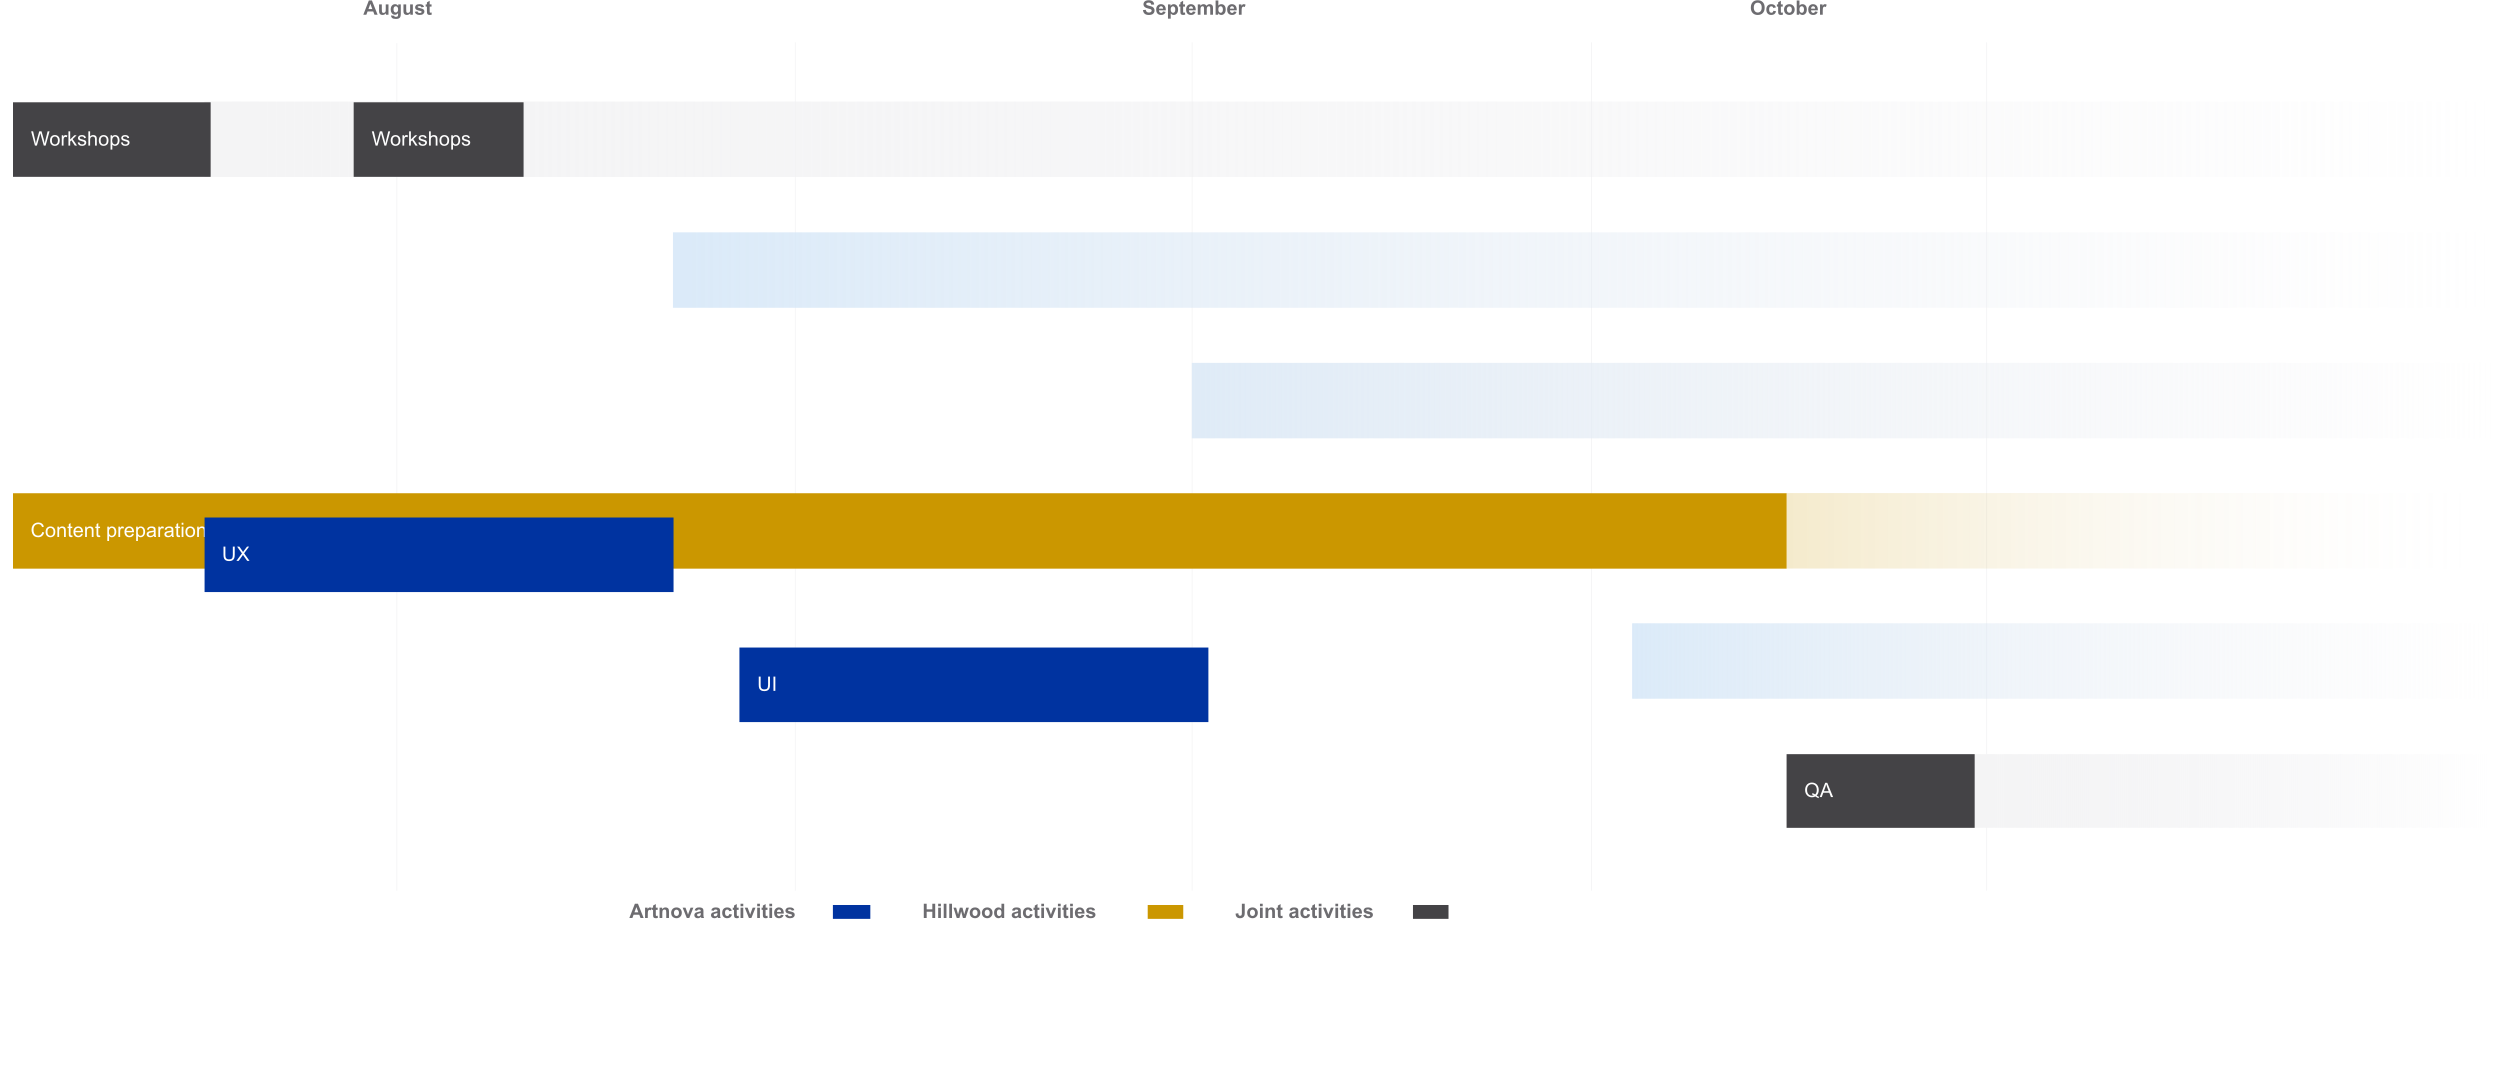 <svg width="1442" height="627" viewBox="0 0 1442 627" fill="none" xmlns="http://www.w3.org/2000/svg">
<g clip-path="url(#clip0_30_120)">
<path d="M228.893 24.866V513.748" stroke="#F4F4F5" stroke-width="0.5"/>
<path d="M458.735 24.427L458.735 513.748" stroke="#F4F4F5" stroke-width="0.5"/>
<path d="M687.627 24.427V513.748" stroke="#F4F4F5" stroke-width="0.5"/>
<path d="M917.945 24.427V513.748" stroke="#F4F4F5" stroke-width="0.5"/>
<path d="M1145.89 24.427V513.748" stroke="#F4F4F5" stroke-width="0.5"/>
<rect width="1323.21" height="43.533" transform="translate(117.901 58.58)" fill="url(#paint0_linear_30_120)"/>
<rect width="400.864" height="43.533" transform="translate(1030.28 284.406)" fill="url(#paint1_linear_30_120)"/>
<rect width="499.72" height="43.533" transform="translate(941.396 359.483)" fill="url(#paint2_linear_30_120)"/>
<rect width="302.008" height="42.473" transform="translate(1139.11 434.997)" fill="url(#paint3_linear_30_120)"/>
<rect width="114" height="43" transform="translate(7.5 59)" fill="#444346"/>
<path d="M20.159 84L17.975 75.768H19.092L20.344 81.164C20.479 81.73 20.595 82.291 20.692 82.849C20.902 81.969 21.026 81.462 21.063 81.327L22.63 75.768H23.944L25.123 79.935C25.419 80.968 25.632 81.939 25.763 82.849C25.868 82.329 26.004 81.731 26.173 81.058L27.464 75.768H28.559L26.302 84H25.252L23.517 77.728C23.371 77.204 23.285 76.882 23.259 76.762C23.172 77.14 23.092 77.462 23.017 77.728L21.271 84H20.159ZM28.863 81.018C28.863 79.914 29.169 79.096 29.783 78.564C30.296 78.123 30.922 77.902 31.659 77.902C32.479 77.902 33.149 78.171 33.669 78.71C34.19 79.246 34.45 79.987 34.45 80.934C34.45 81.701 34.334 82.306 34.102 82.748C33.873 83.186 33.538 83.526 33.096 83.77C32.658 84.013 32.179 84.135 31.659 84.135C30.824 84.135 30.148 83.867 29.632 83.332C29.119 82.796 28.863 82.025 28.863 81.018ZM29.901 81.018C29.901 81.782 30.068 82.355 30.401 82.737C30.734 83.115 31.154 83.304 31.659 83.304C32.161 83.304 32.578 83.113 32.911 82.731C33.244 82.349 33.411 81.767 33.411 80.985C33.411 80.247 33.242 79.689 32.906 79.311C32.572 78.929 32.157 78.739 31.659 78.739C31.154 78.739 30.734 78.928 30.401 79.306C30.068 79.684 29.901 80.255 29.901 81.018ZM35.629 84V78.037H36.539V78.941C36.771 78.518 36.984 78.239 37.179 78.104C37.377 77.969 37.594 77.902 37.83 77.902C38.171 77.902 38.517 78.01 38.869 78.228L38.521 79.165C38.274 79.019 38.027 78.946 37.779 78.946C37.559 78.946 37.36 79.014 37.184 79.148C37.008 79.279 36.883 79.463 36.808 79.699C36.696 80.058 36.64 80.451 36.64 80.878V84H35.629ZM39.475 84V75.768H40.486V80.462L42.878 78.037H44.187L41.907 80.249L44.417 84H43.17L41.199 80.951L40.486 81.636V84H39.475ZM44.815 82.22L45.815 82.063C45.871 82.463 46.026 82.77 46.281 82.984C46.539 83.197 46.899 83.304 47.359 83.304C47.823 83.304 48.168 83.21 48.392 83.023C48.617 82.832 48.729 82.609 48.729 82.355C48.729 82.126 48.63 81.947 48.432 81.816C48.293 81.726 47.949 81.612 47.398 81.473C46.657 81.286 46.142 81.125 45.854 80.99C45.57 80.852 45.353 80.663 45.203 80.423C45.057 80.18 44.984 79.912 44.984 79.62C44.984 79.354 45.044 79.109 45.164 78.885C45.287 78.656 45.454 78.467 45.663 78.317C45.821 78.201 46.034 78.104 46.303 78.025C46.577 77.943 46.869 77.902 47.179 77.902C47.647 77.902 48.057 77.969 48.409 78.104C48.765 78.239 49.027 78.422 49.195 78.654C49.364 78.883 49.48 79.19 49.544 79.575L48.555 79.71C48.51 79.403 48.379 79.163 48.162 78.991C47.949 78.819 47.645 78.733 47.252 78.733C46.788 78.733 46.457 78.81 46.258 78.963C46.06 79.117 45.961 79.296 45.961 79.502C45.961 79.633 46.002 79.751 46.084 79.856C46.167 79.965 46.296 80.054 46.472 80.126C46.573 80.163 46.871 80.249 47.365 80.384C48.08 80.575 48.578 80.732 48.858 80.856C49.143 80.975 49.366 81.151 49.527 81.383C49.688 81.615 49.768 81.904 49.768 82.248C49.768 82.585 49.669 82.903 49.471 83.203C49.276 83.498 48.993 83.729 48.623 83.893C48.252 84.054 47.833 84.135 47.365 84.135C46.59 84.135 45.998 83.974 45.59 83.652C45.186 83.33 44.928 82.853 44.815 82.22ZM50.97 84V75.768H51.98V78.722C52.452 78.175 53.047 77.902 53.766 77.902C54.208 77.902 54.592 77.99 54.917 78.166C55.243 78.338 55.475 78.578 55.614 78.885C55.756 79.192 55.827 79.637 55.827 80.221V84H54.816V80.221C54.816 79.716 54.706 79.349 54.485 79.12C54.268 78.888 53.959 78.772 53.558 78.772C53.259 78.772 52.976 78.851 52.71 79.008C52.448 79.162 52.261 79.371 52.149 79.637C52.037 79.903 51.98 80.27 51.98 80.737V84H50.97ZM56.995 81.018C56.995 79.914 57.302 79.096 57.916 78.564C58.429 78.123 59.054 77.902 59.791 77.902C60.611 77.902 61.281 78.171 61.801 78.71C62.322 79.246 62.582 79.987 62.582 80.934C62.582 81.701 62.466 82.306 62.234 82.748C62.005 83.186 61.67 83.526 61.229 83.77C60.791 84.013 60.312 84.135 59.791 84.135C58.956 84.135 58.281 83.867 57.764 83.332C57.251 82.796 56.995 82.025 56.995 81.018ZM58.034 81.018C58.034 81.782 58.2 82.355 58.533 82.737C58.867 83.115 59.286 83.304 59.791 83.304C60.293 83.304 60.71 83.113 61.044 82.731C61.377 82.349 61.543 81.767 61.543 80.985C61.543 80.247 61.375 79.689 61.038 79.311C60.705 78.929 60.289 78.739 59.791 78.739C59.286 78.739 58.867 78.928 58.533 79.306C58.2 79.684 58.034 80.255 58.034 81.018ZM63.773 86.285V78.037H64.693V78.811C64.91 78.508 65.156 78.282 65.429 78.132C65.702 77.979 66.034 77.902 66.423 77.902C66.932 77.902 67.381 78.033 67.77 78.295C68.16 78.557 68.454 78.928 68.652 79.407C68.85 79.882 68.95 80.404 68.95 80.973C68.95 81.584 68.839 82.134 68.618 82.624C68.401 83.111 68.083 83.485 67.664 83.747C67.248 84.006 66.81 84.135 66.35 84.135C66.013 84.135 65.71 84.064 65.44 83.921C65.174 83.779 64.955 83.599 64.783 83.382V86.285H63.773ZM64.688 81.052C64.688 81.819 64.843 82.387 65.154 82.753C65.465 83.12 65.841 83.304 66.282 83.304C66.732 83.304 67.115 83.115 67.434 82.737C67.755 82.355 67.916 81.765 67.916 80.968C67.916 80.208 67.759 79.639 67.445 79.261C67.134 78.883 66.762 78.694 66.327 78.694C65.897 78.694 65.515 78.896 65.182 79.3C64.853 79.701 64.688 80.285 64.688 81.052ZM69.769 82.22L70.769 82.063C70.825 82.463 70.981 82.77 71.235 82.984C71.493 83.197 71.853 83.304 72.313 83.304C72.777 83.304 73.122 83.21 73.346 83.023C73.571 82.832 73.683 82.609 73.683 82.355C73.683 82.126 73.584 81.947 73.386 81.816C73.247 81.726 72.903 81.612 72.353 81.473C71.611 81.286 71.097 81.125 70.808 80.99C70.524 80.852 70.307 80.663 70.157 80.423C70.011 80.18 69.938 79.912 69.938 79.62C69.938 79.354 69.998 79.109 70.118 78.885C70.241 78.656 70.408 78.467 70.617 78.317C70.775 78.201 70.988 78.104 71.258 78.025C71.531 77.943 71.823 77.902 72.133 77.902C72.602 77.902 73.011 77.969 73.363 78.104C73.719 78.239 73.981 78.422 74.149 78.654C74.318 78.883 74.434 79.19 74.498 79.575L73.509 79.71C73.464 79.403 73.333 79.163 73.116 78.991C72.903 78.819 72.6 78.733 72.207 78.733C71.742 78.733 71.411 78.81 71.213 78.963C71.014 79.117 70.915 79.296 70.915 79.502C70.915 79.633 70.956 79.751 71.039 79.856C71.121 79.965 71.25 80.054 71.426 80.126C71.527 80.163 71.825 80.249 72.319 80.384C73.034 80.575 73.532 80.732 73.812 80.856C74.097 80.975 74.32 81.151 74.481 81.383C74.642 81.615 74.722 81.904 74.722 82.248C74.722 82.585 74.623 82.903 74.425 83.203C74.23 83.498 73.947 83.729 73.577 83.893C73.206 84.054 72.787 84.135 72.319 84.135C71.544 84.135 70.953 83.974 70.544 83.652C70.14 83.33 69.882 82.853 69.769 82.22Z" fill="white"/>
<rect width="1023" height="43.5" transform="translate(7.5 284.5)" fill="#CB9700"/>
<path d="M24.387 306.864L25.476 307.139C25.248 308.034 24.836 308.717 24.241 309.188C23.649 309.656 22.925 309.89 22.068 309.89C21.18 309.89 20.458 309.711 19.9 309.351C19.346 308.988 18.923 308.464 18.631 307.779C18.343 307.094 18.199 306.358 18.199 305.572C18.199 304.715 18.362 303.968 18.687 303.332C19.017 302.692 19.483 302.207 20.085 301.877C20.692 301.544 21.358 301.378 22.084 301.378C22.908 301.378 23.601 301.587 24.162 302.007C24.724 302.426 25.115 303.015 25.336 303.775L24.263 304.028C24.072 303.429 23.795 302.993 23.432 302.72C23.069 302.446 22.612 302.31 22.062 302.31C21.429 302.31 20.9 302.461 20.473 302.765C20.05 303.068 19.752 303.476 19.58 303.989C19.408 304.498 19.322 305.024 19.322 305.567C19.322 306.267 19.423 306.879 19.625 307.403C19.831 307.923 20.149 308.312 20.58 308.571C21.01 308.829 21.476 308.958 21.978 308.958C22.588 308.958 23.105 308.782 23.528 308.43C23.951 308.079 24.237 307.556 24.387 306.864ZM26.318 306.768C26.318 305.664 26.625 304.846 27.239 304.314C27.752 303.873 28.377 303.652 29.115 303.652C29.935 303.652 30.605 303.921 31.125 304.46C31.645 304.996 31.905 305.737 31.905 306.684C31.905 307.451 31.79 308.056 31.557 308.498C31.329 308.936 30.994 309.276 30.552 309.52C30.114 309.763 29.635 309.885 29.115 309.885C28.28 309.885 27.604 309.617 27.088 309.082C26.575 308.546 26.318 307.775 26.318 306.768ZM27.357 306.768C27.357 307.532 27.524 308.105 27.857 308.487C28.19 308.865 28.609 309.054 29.115 309.054C29.616 309.054 30.034 308.863 30.367 308.481C30.7 308.099 30.867 307.517 30.867 306.735C30.867 305.997 30.698 305.439 30.361 305.061C30.028 304.679 29.613 304.489 29.115 304.489C28.609 304.489 28.19 304.678 27.857 305.056C27.524 305.434 27.357 306.005 27.357 306.768ZM33.096 309.75V303.787H34.006V304.635C34.444 303.979 35.076 303.652 35.904 303.652C36.263 303.652 36.592 303.717 36.892 303.848C37.195 303.976 37.422 304.144 37.571 304.354C37.721 304.563 37.826 304.812 37.886 305.101C37.923 305.288 37.942 305.615 37.942 306.083V309.75H36.931V306.123C36.931 305.711 36.892 305.404 36.813 305.202C36.735 304.996 36.594 304.833 36.392 304.713C36.194 304.59 35.96 304.528 35.69 304.528C35.26 304.528 34.887 304.664 34.573 304.938C34.262 305.211 34.107 305.729 34.107 306.493V309.75H33.096ZM41.704 308.846L41.85 309.739C41.566 309.799 41.311 309.829 41.086 309.829C40.72 309.829 40.435 309.771 40.233 309.655C40.031 309.538 39.889 309.387 39.806 309.2C39.724 309.009 39.683 308.61 39.683 308.004V304.573H38.941V303.787H39.683V302.31L40.688 301.703V303.787H41.704V304.573H40.688V308.06C40.688 308.348 40.705 308.533 40.738 308.616C40.776 308.698 40.834 308.764 40.912 308.812C40.995 308.861 41.111 308.885 41.261 308.885C41.373 308.885 41.521 308.872 41.704 308.846ZM46.78 307.83L47.825 307.959C47.66 308.569 47.355 309.042 46.909 309.379C46.464 309.716 45.895 309.885 45.202 309.885C44.33 309.885 43.638 309.617 43.125 309.082C42.616 308.543 42.361 307.788 42.361 306.819C42.361 305.816 42.619 305.037 43.136 304.483C43.653 303.929 44.323 303.652 45.146 303.652C45.944 303.652 46.595 303.923 47.1 304.466C47.606 305.009 47.858 305.773 47.858 306.757C47.858 306.817 47.856 306.907 47.853 307.027H43.406C43.443 307.682 43.628 308.183 43.961 308.531C44.295 308.88 44.71 309.054 45.208 309.054C45.579 309.054 45.895 308.956 46.157 308.762C46.419 308.567 46.627 308.256 46.78 307.83ZM43.462 306.196H46.791C46.747 305.694 46.619 305.318 46.41 305.067C46.088 304.678 45.67 304.483 45.157 304.483C44.693 304.483 44.302 304.638 43.984 304.949C43.669 305.26 43.495 305.675 43.462 306.196ZM49.099 309.75V303.787H50.009V304.635C50.447 303.979 51.08 303.652 51.907 303.652C52.266 303.652 52.596 303.717 52.895 303.848C53.199 303.976 53.425 304.144 53.575 304.354C53.724 304.563 53.829 304.812 53.889 305.101C53.927 305.288 53.945 305.615 53.945 306.083V309.75H52.935V306.123C52.935 305.711 52.895 305.404 52.817 305.202C52.738 304.996 52.598 304.833 52.395 304.713C52.197 304.59 51.963 304.528 51.694 304.528C51.263 304.528 50.891 304.664 50.576 304.938C50.266 305.211 50.11 305.729 50.11 306.493V309.75H49.099ZM57.708 308.846L57.853 309.739C57.569 309.799 57.315 309.829 57.09 309.829C56.723 309.829 56.438 309.771 56.236 309.655C56.034 309.538 55.892 309.387 55.81 309.2C55.727 309.009 55.686 308.61 55.686 308.004V304.573H54.945V303.787H55.686V302.31L56.691 301.703V303.787H57.708V304.573H56.691V308.06C56.691 308.348 56.708 308.533 56.742 308.616C56.779 308.698 56.837 308.764 56.916 308.812C56.998 308.861 57.114 308.885 57.264 308.885C57.376 308.885 57.524 308.872 57.708 308.846ZM61.902 312.035V303.787H62.823V304.562C63.04 304.258 63.285 304.032 63.559 303.882C63.832 303.729 64.163 303.652 64.552 303.652C65.062 303.652 65.511 303.783 65.9 304.045C66.29 304.307 66.583 304.678 66.782 305.157C66.98 305.632 67.079 306.154 67.079 306.723C67.079 307.334 66.969 307.884 66.748 308.374C66.531 308.861 66.213 309.235 65.793 309.497C65.378 309.756 64.94 309.885 64.48 309.885C64.143 309.885 63.839 309.814 63.57 309.671C63.304 309.529 63.085 309.349 62.913 309.132V312.035H61.902ZM62.817 306.802C62.817 307.569 62.973 308.137 63.283 308.503C63.594 308.87 63.97 309.054 64.412 309.054C64.861 309.054 65.245 308.865 65.563 308.487C65.885 308.105 66.046 307.515 66.046 306.718C66.046 305.958 65.889 305.389 65.575 305.011C65.264 304.633 64.891 304.444 64.457 304.444C64.026 304.444 63.645 304.646 63.312 305.05C62.982 305.451 62.817 306.035 62.817 306.802ZM68.292 309.75V303.787H69.202V304.691C69.434 304.268 69.647 303.989 69.842 303.854C70.04 303.719 70.258 303.652 70.493 303.652C70.834 303.652 71.18 303.76 71.532 303.978L71.184 304.915C70.937 304.769 70.69 304.696 70.443 304.696C70.222 304.696 70.024 304.764 69.848 304.898C69.672 305.029 69.546 305.213 69.471 305.449C69.359 305.808 69.303 306.201 69.303 306.628V309.75H68.292ZM76.215 307.83L77.26 307.959C77.095 308.569 76.79 309.042 76.344 309.379C75.899 309.716 75.33 309.885 74.638 309.885C73.765 309.885 73.073 309.617 72.56 309.082C72.051 308.543 71.796 307.788 71.796 306.819C71.796 305.816 72.054 305.037 72.571 304.483C73.088 303.929 73.758 303.652 74.581 303.652C75.379 303.652 76.03 303.923 76.535 304.466C77.041 305.009 77.293 305.773 77.293 306.757C77.293 306.817 77.292 306.907 77.288 307.027H72.841C72.878 307.682 73.063 308.183 73.397 308.531C73.73 308.88 74.145 309.054 74.643 309.054C75.014 309.054 75.33 308.956 75.592 308.762C75.854 308.567 76.062 308.256 76.215 307.83ZM72.897 306.196H76.227C76.182 305.694 76.054 305.318 75.845 305.067C75.523 304.678 75.105 304.483 74.593 304.483C74.128 304.483 73.737 304.638 73.419 304.949C73.105 305.26 72.93 305.675 72.897 306.196ZM78.534 312.035V303.787H79.455V304.562C79.672 304.258 79.918 304.032 80.191 303.882C80.464 303.729 80.796 303.652 81.185 303.652C81.694 303.652 82.143 303.783 82.532 304.045C82.922 304.307 83.216 304.678 83.414 305.157C83.612 305.632 83.712 306.154 83.712 306.723C83.712 307.334 83.601 307.884 83.38 308.374C83.163 308.861 82.845 309.235 82.426 309.497C82.01 309.756 81.572 309.885 81.112 309.885C80.775 309.885 80.472 309.814 80.202 309.671C79.936 309.529 79.717 309.349 79.545 309.132V312.035H78.534ZM79.45 306.802C79.45 307.569 79.605 308.137 79.916 308.503C80.227 308.87 80.603 309.054 81.044 309.054C81.494 309.054 81.877 308.865 82.196 308.487C82.517 308.105 82.678 307.515 82.678 306.718C82.678 305.958 82.521 305.389 82.207 305.011C81.896 304.633 81.524 304.444 81.089 304.444C80.659 304.444 80.277 304.646 79.944 305.05C79.614 305.451 79.45 306.035 79.45 306.802ZM88.827 309.014C88.453 309.333 88.092 309.557 87.743 309.688C87.399 309.819 87.028 309.885 86.632 309.885C85.977 309.885 85.473 309.726 85.121 309.407C84.769 309.086 84.593 308.676 84.593 308.178C84.593 307.886 84.659 307.62 84.79 307.38C84.925 307.137 85.099 306.942 85.312 306.796C85.529 306.65 85.772 306.54 86.042 306.465C86.24 306.413 86.54 306.362 86.94 306.313C87.757 306.216 88.357 306.1 88.743 305.965C88.747 305.827 88.749 305.739 88.749 305.701C88.749 305.29 88.653 305 88.462 304.831C88.204 304.603 87.82 304.489 87.311 304.489C86.836 304.489 86.484 304.573 86.255 304.741C86.031 304.906 85.864 305.2 85.756 305.623L84.767 305.488C84.857 305.065 85.005 304.724 85.211 304.466C85.417 304.204 85.714 304.004 86.104 303.865C86.493 303.723 86.944 303.652 87.457 303.652C87.966 303.652 88.38 303.712 88.698 303.832C89.016 303.951 89.25 304.103 89.4 304.286C89.55 304.466 89.654 304.694 89.714 304.971C89.748 305.144 89.765 305.454 89.765 305.904V307.251C89.765 308.191 89.785 308.786 89.827 309.037C89.872 309.284 89.958 309.522 90.085 309.75H89.029C88.924 309.54 88.857 309.295 88.827 309.014ZM88.743 306.757C88.376 306.907 87.826 307.034 87.092 307.139C86.677 307.199 86.383 307.266 86.21 307.341C86.038 307.416 85.905 307.526 85.812 307.672C85.718 307.815 85.671 307.974 85.671 308.15C85.671 308.419 85.772 308.644 85.975 308.823C86.18 309.003 86.48 309.093 86.873 309.093C87.262 309.093 87.609 309.009 87.912 308.84C88.215 308.668 88.438 308.434 88.58 308.138C88.689 307.91 88.743 307.573 88.743 307.128V306.757ZM91.326 309.75V303.787H92.236V304.691C92.468 304.268 92.681 303.989 92.876 303.854C93.074 303.719 93.291 303.652 93.527 303.652C93.868 303.652 94.214 303.76 94.566 303.978L94.218 304.915C93.971 304.769 93.724 304.696 93.477 304.696C93.256 304.696 93.057 304.764 92.881 304.898C92.705 305.029 92.58 305.213 92.505 305.449C92.393 305.808 92.337 306.201 92.337 306.628V309.75H91.326ZM99.058 309.014C98.684 309.333 98.323 309.557 97.974 309.688C97.63 309.819 97.259 309.885 96.862 309.885C96.207 309.885 95.704 309.726 95.352 309.407C95 309.086 94.824 308.676 94.824 308.178C94.824 307.886 94.89 307.62 95.021 307.38C95.156 307.137 95.33 306.942 95.543 306.796C95.76 306.65 96.003 306.54 96.273 306.465C96.471 306.413 96.771 306.362 97.171 306.313C97.987 306.216 98.588 306.1 98.974 305.965C98.978 305.827 98.98 305.739 98.98 305.701C98.98 305.29 98.884 305 98.693 304.831C98.435 304.603 98.051 304.489 97.542 304.489C97.067 304.489 96.715 304.573 96.486 304.741C96.262 304.906 96.095 305.2 95.987 305.623L94.998 305.488C95.088 305.065 95.236 304.724 95.442 304.466C95.648 304.204 95.945 304.004 96.335 303.865C96.724 303.723 97.175 303.652 97.688 303.652C98.197 303.652 98.611 303.712 98.929 303.832C99.247 303.951 99.481 304.103 99.631 304.286C99.781 304.466 99.885 304.694 99.945 304.971C99.979 305.144 99.996 305.454 99.996 305.904V307.251C99.996 308.191 100.016 308.786 100.058 309.037C100.103 309.284 100.189 309.522 100.316 309.75H99.26C99.155 309.54 99.088 309.295 99.058 309.014ZM98.974 306.757C98.607 306.907 98.057 307.034 97.323 307.139C96.907 307.199 96.614 307.266 96.441 307.341C96.269 307.416 96.136 307.526 96.043 307.672C95.949 307.815 95.902 307.974 95.902 308.15C95.902 308.419 96.003 308.644 96.206 308.823C96.412 309.003 96.711 309.093 97.104 309.093C97.493 309.093 97.84 309.009 98.143 308.84C98.446 308.668 98.669 308.434 98.811 308.138C98.92 307.91 98.974 307.573 98.974 307.128V306.757ZM103.775 308.846L103.921 309.739C103.636 309.799 103.382 309.829 103.157 309.829C102.79 309.829 102.506 309.771 102.304 309.655C102.102 309.538 101.959 309.387 101.877 309.2C101.795 309.009 101.753 308.61 101.753 308.004V304.573H101.012V303.787H101.753V302.31L102.759 301.703V303.787H103.775V304.573H102.759V308.06C102.759 308.348 102.775 308.533 102.809 308.616C102.847 308.698 102.905 308.764 102.983 308.812C103.066 308.861 103.182 308.885 103.331 308.885C103.444 308.885 103.591 308.872 103.775 308.846ZM104.774 302.68V301.518H105.785V302.68H104.774ZM104.774 309.75V303.787H105.785V309.75H104.774ZM106.953 306.768C106.953 305.664 107.26 304.846 107.874 304.314C108.387 303.873 109.012 303.652 109.75 303.652C110.569 303.652 111.239 303.921 111.76 304.46C112.28 304.996 112.54 305.737 112.54 306.684C112.54 307.451 112.424 308.056 112.192 308.498C111.964 308.936 111.629 309.276 111.187 309.52C110.749 309.763 110.27 309.885 109.75 309.885C108.915 309.885 108.239 309.617 107.722 309.082C107.21 308.546 106.953 307.775 106.953 306.768ZM107.992 306.768C107.992 307.532 108.159 308.105 108.492 308.487C108.825 308.865 109.244 309.054 109.75 309.054C110.251 309.054 110.669 308.863 111.002 308.481C111.335 308.099 111.501 307.517 111.501 306.735C111.501 305.997 111.333 305.439 110.996 305.061C110.663 304.679 110.247 304.489 109.75 304.489C109.244 304.489 108.825 304.678 108.492 305.056C108.159 305.434 107.992 306.005 107.992 306.768ZM113.731 309.75V303.787H114.64V304.635C115.078 303.979 115.711 303.652 116.538 303.652C116.898 303.652 117.227 303.717 117.527 303.848C117.83 303.976 118.056 304.144 118.206 304.354C118.356 304.563 118.461 304.812 118.521 305.101C118.558 305.288 118.577 305.615 118.577 306.083V309.75H117.566V306.123C117.566 305.711 117.527 305.404 117.448 305.202C117.369 304.996 117.229 304.833 117.027 304.713C116.828 304.59 116.594 304.528 116.325 304.528C115.894 304.528 115.522 304.664 115.208 304.938C114.897 305.211 114.741 305.729 114.741 306.493V309.75H113.731Z" fill="white"/>
<rect width="1052.95" height="43.533" transform="translate(388.167 134.018)" fill="url(#paint4_linear_30_120)"/>
<rect width="753.661" height="43.533" transform="translate(687.455 209.293)" fill="url(#paint5_linear_30_120)"/>
<rect width="98" height="43" transform="translate(204 59)" fill="#444346"/>
<path d="M216.659 84L214.475 75.768H215.592L216.844 81.164C216.979 81.73 217.095 82.291 217.192 82.849C217.402 81.969 217.526 81.462 217.563 81.327L219.13 75.768H220.444L221.623 79.935C221.919 80.968 222.132 81.939 222.263 82.849C222.368 82.329 222.504 81.731 222.673 81.058L223.964 75.768H225.059L222.802 84H221.752L220.017 77.728C219.871 77.204 219.785 76.882 219.759 76.762C219.672 77.14 219.592 77.462 219.517 77.728L217.771 84H216.659ZM225.363 81.018C225.363 79.914 225.67 79.096 226.283 78.564C226.796 78.123 227.421 77.902 228.159 77.902C228.979 77.902 229.649 78.171 230.169 78.71C230.69 79.246 230.95 79.987 230.95 80.934C230.95 81.701 230.834 82.306 230.602 82.748C230.373 83.186 230.038 83.526 229.596 83.77C229.158 84.013 228.679 84.135 228.159 84.135C227.324 84.135 226.648 83.867 226.132 83.332C225.619 82.796 225.363 82.025 225.363 81.018ZM226.401 81.018C226.401 81.782 226.568 82.355 226.901 82.737C227.234 83.115 227.654 83.304 228.159 83.304C228.661 83.304 229.078 83.113 229.411 82.731C229.744 82.349 229.911 81.767 229.911 80.985C229.911 80.247 229.742 79.689 229.406 79.311C229.072 78.929 228.657 78.739 228.159 78.739C227.654 78.739 227.234 78.928 226.901 79.306C226.568 79.684 226.401 80.255 226.401 81.018ZM232.129 84V78.037H233.039V78.941C233.271 78.518 233.484 78.239 233.679 78.104C233.877 77.969 234.094 77.902 234.33 77.902C234.671 77.902 235.017 78.01 235.369 78.228L235.021 79.165C234.774 79.019 234.527 78.946 234.28 78.946C234.059 78.946 233.86 79.014 233.684 79.148C233.508 79.279 233.383 79.463 233.308 79.699C233.196 80.058 233.14 80.451 233.14 80.878V84H232.129ZM235.975 84V75.768H236.986V80.462L239.378 78.037H240.687L238.407 80.249L240.917 84H239.67L237.699 80.951L236.986 81.636V84H235.975ZM241.315 82.22L242.315 82.063C242.371 82.463 242.526 82.77 242.781 82.984C243.039 83.197 243.399 83.304 243.859 83.304C244.323 83.304 244.668 83.21 244.892 83.023C245.117 82.832 245.229 82.609 245.229 82.355C245.229 82.126 245.13 81.947 244.932 81.816C244.793 81.726 244.449 81.612 243.898 81.473C243.157 81.286 242.642 81.125 242.354 80.99C242.07 80.852 241.853 80.663 241.703 80.423C241.557 80.18 241.484 79.912 241.484 79.62C241.484 79.354 241.544 79.109 241.664 78.885C241.787 78.656 241.954 78.467 242.163 78.317C242.321 78.201 242.534 78.104 242.803 78.025C243.077 77.943 243.369 77.902 243.679 77.902C244.147 77.902 244.557 77.969 244.909 78.104C245.265 78.239 245.527 78.422 245.695 78.654C245.864 78.883 245.98 79.19 246.043 79.575L245.055 79.71C245.01 79.403 244.879 79.163 244.662 78.991C244.449 78.819 244.146 78.733 243.752 78.733C243.288 78.733 242.957 78.81 242.759 78.963C242.56 79.117 242.461 79.296 242.461 79.502C242.461 79.633 242.502 79.751 242.584 79.856C242.667 79.965 242.796 80.054 242.972 80.126C243.073 80.163 243.371 80.249 243.865 80.384C244.58 80.575 245.078 80.732 245.358 80.856C245.643 80.975 245.866 81.151 246.027 81.383C246.188 81.615 246.268 81.904 246.268 82.248C246.268 82.585 246.169 82.903 245.97 83.203C245.776 83.498 245.493 83.729 245.123 83.893C244.752 84.054 244.333 84.135 243.865 84.135C243.09 84.135 242.498 83.974 242.09 83.652C241.686 83.33 241.428 82.853 241.315 82.22ZM247.47 84V75.768H248.48V78.722C248.952 78.175 249.547 77.902 250.266 77.902C250.708 77.902 251.092 77.99 251.417 78.166C251.743 78.338 251.975 78.578 252.114 78.885C252.256 79.192 252.327 79.637 252.327 80.221V84H251.316V80.221C251.316 79.716 251.206 79.349 250.985 79.12C250.768 78.888 250.459 78.772 250.058 78.772C249.759 78.772 249.476 78.851 249.21 79.008C248.948 79.162 248.761 79.371 248.649 79.637C248.537 79.903 248.48 80.27 248.48 80.737V84H247.47ZM253.495 81.018C253.495 79.914 253.802 79.096 254.416 78.564C254.929 78.123 255.554 77.902 256.291 77.902C257.111 77.902 257.781 78.171 258.302 78.71C258.822 79.246 259.082 79.987 259.082 80.934C259.082 81.701 258.966 82.306 258.734 82.748C258.506 83.186 258.17 83.526 257.729 83.77C257.291 84.013 256.812 84.135 256.291 84.135C255.456 84.135 254.781 83.867 254.264 83.332C253.751 82.796 253.495 82.025 253.495 81.018ZM254.534 81.018C254.534 81.782 254.7 82.355 255.033 82.737C255.367 83.115 255.786 83.304 256.291 83.304C256.793 83.304 257.21 83.113 257.543 82.731C257.877 82.349 258.043 81.767 258.043 80.985C258.043 80.247 257.875 79.689 257.538 79.311C257.205 78.929 256.789 78.739 256.291 78.739C255.786 78.739 255.367 78.928 255.033 79.306C254.7 79.684 254.534 80.255 254.534 81.018ZM260.272 86.285V78.037H261.193V78.811C261.41 78.508 261.656 78.282 261.929 78.132C262.202 77.979 262.534 77.902 262.923 77.902C263.432 77.902 263.881 78.033 264.271 78.295C264.66 78.557 264.954 78.928 265.152 79.407C265.351 79.882 265.45 80.404 265.45 80.973C265.45 81.584 265.339 82.134 265.118 82.624C264.901 83.111 264.583 83.485 264.164 83.747C263.748 84.006 263.31 84.135 262.85 84.135C262.513 84.135 262.21 84.064 261.94 83.921C261.674 83.779 261.455 83.599 261.283 83.382V86.285H260.272ZM261.188 81.052C261.188 81.819 261.343 82.387 261.654 82.753C261.965 83.12 262.341 83.304 262.782 83.304C263.232 83.304 263.615 83.115 263.934 82.737C264.256 82.355 264.417 81.765 264.417 80.968C264.417 80.208 264.259 79.639 263.945 79.261C263.634 78.883 263.262 78.694 262.827 78.694C262.397 78.694 262.015 78.896 261.682 79.3C261.352 79.701 261.188 80.285 261.188 81.052ZM266.27 82.22L267.269 82.063C267.325 82.463 267.481 82.77 267.735 82.984C267.993 83.197 268.353 83.304 268.813 83.304C269.277 83.304 269.622 83.21 269.846 83.023C270.071 82.832 270.183 82.609 270.183 82.355C270.183 82.126 270.084 81.947 269.886 81.816C269.747 81.726 269.403 81.612 268.853 81.473C268.111 81.286 267.597 81.125 267.308 80.99C267.024 80.852 266.807 80.663 266.657 80.423C266.511 80.18 266.438 79.912 266.438 79.62C266.438 79.354 266.498 79.109 266.618 78.885C266.741 78.656 266.908 78.467 267.117 78.317C267.275 78.201 267.488 78.104 267.758 78.025C268.031 77.943 268.323 77.902 268.634 77.902C269.101 77.902 269.511 77.969 269.863 78.104C270.219 78.239 270.481 78.422 270.649 78.654C270.818 78.883 270.934 79.19 270.998 79.575L270.009 79.71C269.964 79.403 269.833 79.163 269.616 78.991C269.403 78.819 269.1 78.733 268.707 78.733C268.242 78.733 267.911 78.81 267.713 78.963C267.514 79.117 267.415 79.296 267.415 79.502C267.415 79.633 267.456 79.751 267.539 79.856C267.621 79.965 267.75 80.054 267.926 80.126C268.027 80.163 268.325 80.249 268.819 80.384C269.534 80.575 270.032 80.732 270.312 80.856C270.597 80.975 270.82 81.151 270.981 81.383C271.142 81.615 271.222 81.904 271.222 82.248C271.222 82.585 271.123 82.903 270.925 83.203C270.73 83.498 270.447 83.729 270.077 83.893C269.706 84.054 269.287 84.135 268.819 84.135C268.044 84.135 267.452 83.974 267.044 83.652C266.64 83.33 266.382 82.853 266.27 82.22Z" fill="white"/>
<rect width="108.5" height="42.5" transform="translate(1030.5 435)" fill="#444346"/>
<path d="M1047.82 458.868C1048.32 459.217 1048.79 459.471 1049.21 459.632L1048.89 460.39C1048.3 460.177 1047.71 459.84 1047.12 459.379C1046.51 459.72 1045.84 459.89 1045.1 459.89C1044.36 459.89 1043.68 459.711 1043.08 459.351C1042.47 458.992 1042 458.487 1041.67 457.835C1041.35 457.184 1041.18 456.45 1041.18 455.634C1041.18 454.822 1041.35 454.082 1041.68 453.416C1042.01 452.75 1042.48 452.242 1043.08 451.894C1043.69 451.546 1044.37 451.372 1045.13 451.372C1045.89 451.372 1046.57 451.554 1047.18 451.917C1047.79 452.276 1048.26 452.781 1048.57 453.433C1048.9 454.08 1049.06 454.812 1049.06 455.628C1049.06 456.306 1048.95 456.916 1048.75 457.459C1048.54 457.998 1048.23 458.468 1047.82 458.868ZM1045.42 457.476C1046.05 457.652 1046.56 457.914 1046.97 458.262C1047.61 457.678 1047.93 456.8 1047.93 455.628C1047.93 454.962 1047.82 454.38 1047.59 453.882C1047.37 453.384 1047.03 452.999 1046.6 452.725C1046.16 452.448 1045.67 452.31 1045.13 452.31C1044.32 452.31 1043.64 452.589 1043.11 453.146C1042.57 453.701 1042.31 454.53 1042.31 455.634C1042.31 456.705 1042.57 457.526 1043.1 458.099C1043.63 458.672 1044.31 458.958 1045.13 458.958C1045.52 458.958 1045.89 458.885 1046.23 458.739C1045.89 458.518 1045.53 458.361 1045.15 458.268L1045.42 457.476ZM1049.62 459.75L1052.78 451.518H1053.96L1057.33 459.75H1056.09L1055.13 457.257H1051.68L1050.78 459.75H1049.62ZM1052 456.37H1054.79L1053.93 454.09C1053.67 453.397 1053.47 452.828 1053.35 452.383C1053.24 452.911 1053.09 453.435 1052.9 453.955L1052 456.37Z" fill="white"/>
<g filter="url(#filter0_ddddd_30_120)">
<rect width="270.5" height="43" transform="translate(118 134.5)" fill="#0033A0"/>
<path d="M134.299 151.268H135.388V156.024C135.388 156.851 135.294 157.508 135.107 157.995C134.92 158.482 134.581 158.879 134.091 159.186C133.604 159.489 132.964 159.64 132.17 159.64C131.399 159.64 130.768 159.507 130.278 159.242C129.788 158.976 129.438 158.592 129.228 158.091C129.018 157.585 128.914 156.896 128.914 156.024V151.268H130.003V156.019C130.003 156.734 130.068 157.261 130.199 157.602C130.334 157.939 130.563 158.199 130.885 158.383C131.21 158.566 131.607 158.658 132.075 158.658C132.876 158.658 133.447 158.476 133.788 158.113C134.128 157.75 134.299 157.052 134.299 156.019V151.268ZM136.371 159.5L139.554 155.21L136.747 151.268H138.044L139.538 153.379C139.848 153.817 140.069 154.154 140.2 154.39C140.384 154.091 140.601 153.778 140.852 153.452L142.508 151.268H143.693L140.801 155.148L143.917 159.5H142.57L140.498 156.563C140.382 156.395 140.262 156.211 140.138 156.013C139.955 156.312 139.824 156.518 139.745 156.631L137.679 159.5H136.371Z" fill="white"/>
</g>
<g filter="url(#filter1_ddddd_30_120)">
<rect width="460" height="43" transform="translate(570.5 360)" fill="#458CFF"/>
<path d="M581.482 385V376.768H584.318C584.958 376.768 585.447 376.807 585.784 376.886C586.255 376.995 586.658 377.191 586.991 377.476C587.425 377.842 587.749 378.312 587.962 378.885C588.18 379.454 588.288 380.105 588.288 380.839C588.288 381.464 588.215 382.018 588.069 382.501C587.923 382.984 587.736 383.385 587.508 383.703C587.279 384.017 587.028 384.266 586.755 384.45C586.486 384.629 586.158 384.766 585.772 384.86C585.391 384.953 584.951 385 584.453 385H581.482ZM582.572 384.029H584.329C584.872 384.029 585.297 383.978 585.604 383.877C585.915 383.776 586.162 383.634 586.345 383.45C586.604 383.192 586.804 382.846 586.946 382.411C587.092 381.973 587.165 381.444 587.165 380.822C587.165 379.961 587.023 379.301 586.738 378.84C586.458 378.376 586.115 378.065 585.711 377.908C585.419 377.796 584.949 377.74 584.301 377.74H582.572V384.029ZM593.746 383.08L594.791 383.209C594.626 383.819 594.321 384.292 593.875 384.629C593.43 384.966 592.861 385.135 592.168 385.135C591.296 385.135 590.603 384.867 590.091 384.332C589.581 383.793 589.327 383.038 589.327 382.069C589.327 381.066 589.585 380.287 590.102 379.733C590.618 379.179 591.288 378.902 592.112 378.902C592.909 378.902 593.561 379.173 594.066 379.716C594.572 380.259 594.824 381.023 594.824 382.007C594.824 382.067 594.822 382.157 594.819 382.277H590.371C590.409 382.932 590.594 383.433 590.927 383.781C591.26 384.13 591.676 384.304 592.174 384.304C592.544 384.304 592.861 384.206 593.123 384.012C593.385 383.817 593.593 383.506 593.746 383.08ZM590.427 381.446H593.757C593.712 380.944 593.585 380.568 593.375 380.317C593.054 379.928 592.636 379.733 592.123 379.733C591.659 379.733 591.268 379.888 590.95 380.199C590.635 380.51 590.461 380.925 590.427 381.446ZM597.722 385L595.453 379.037H596.52L597.8 382.608C597.939 382.993 598.066 383.394 598.182 383.81C598.272 383.495 598.397 383.117 598.558 382.675L599.884 379.037H600.922L598.665 385H597.722ZM605.897 383.08L606.942 383.209C606.777 383.819 606.472 384.292 606.027 384.629C605.581 384.966 605.012 385.135 604.32 385.135C603.447 385.135 602.755 384.867 602.242 384.332C601.733 383.793 601.478 383.038 601.478 382.069C601.478 381.066 601.737 380.287 602.253 379.733C602.77 379.179 603.44 378.902 604.263 378.902C605.061 378.902 605.712 379.173 606.218 379.716C606.723 380.259 606.976 381.023 606.976 382.007C606.976 382.067 606.974 382.157 606.97 382.277H602.523C602.56 382.932 602.745 383.433 603.079 383.781C603.412 384.13 603.827 384.304 604.325 384.304C604.696 384.304 605.012 384.206 605.274 384.012C605.536 383.817 605.744 383.506 605.897 383.08ZM602.579 381.446H605.909C605.864 380.944 605.736 380.568 605.527 380.317C605.205 379.928 604.788 379.733 604.275 379.733C603.81 379.733 603.419 379.888 603.101 380.199C602.787 380.51 602.613 380.925 602.579 381.446ZM608.194 385V376.768H609.205V385H608.194ZM610.401 382.018C610.401 380.914 610.708 380.096 611.322 379.564C611.835 379.123 612.46 378.902 613.197 378.902C614.017 378.902 614.687 379.171 615.208 379.71C615.728 380.246 615.988 380.987 615.988 381.934C615.988 382.701 615.872 383.306 615.64 383.748C615.412 384.186 615.076 384.526 614.635 384.77C614.197 385.013 613.718 385.135 613.197 385.135C612.362 385.135 611.687 384.867 611.17 384.332C610.657 383.796 610.401 383.025 610.401 382.018ZM611.44 382.018C611.44 382.782 611.606 383.355 611.939 383.737C612.273 384.115 612.692 384.304 613.197 384.304C613.699 384.304 614.116 384.113 614.449 383.731C614.783 383.349 614.949 382.767 614.949 381.985C614.949 381.247 614.781 380.689 614.444 380.311C614.111 379.929 613.695 379.739 613.197 379.739C612.692 379.739 612.273 379.928 611.939 380.306C611.606 380.684 611.44 381.255 611.44 382.018ZM617.178 387.285V379.037H618.099V379.812C618.316 379.508 618.562 379.282 618.835 379.132C619.108 378.979 619.44 378.902 619.829 378.902C620.338 378.902 620.787 379.033 621.177 379.295C621.566 379.557 621.86 379.928 622.058 380.407C622.257 380.882 622.356 381.404 622.356 381.973C622.356 382.584 622.245 383.134 622.024 383.624C621.807 384.111 621.489 384.485 621.07 384.747C620.654 385.006 620.216 385.135 619.756 385.135C619.419 385.135 619.116 385.064 618.846 384.921C618.58 384.779 618.361 384.599 618.189 384.382V387.285H617.178ZM618.094 382.052C618.094 382.819 618.249 383.387 618.56 383.753C618.871 384.12 619.247 384.304 619.688 384.304C620.138 384.304 620.521 384.115 620.84 383.737C621.162 383.355 621.323 382.765 621.323 381.968C621.323 381.208 621.165 380.639 620.851 380.261C620.54 379.883 620.168 379.694 619.733 379.694C619.303 379.694 618.921 379.896 618.588 380.3C618.258 380.701 618.094 381.285 618.094 382.052ZM623.58 385V379.037H624.484V379.873C624.671 379.581 624.92 379.347 625.231 379.171C625.541 378.992 625.895 378.902 626.292 378.902C626.734 378.902 627.095 378.994 627.376 379.177C627.66 379.36 627.861 379.617 627.977 379.946C628.448 379.25 629.062 378.902 629.818 378.902C630.41 378.902 630.865 379.067 631.183 379.396C631.501 379.722 631.66 380.225 631.66 380.906V385H630.655V381.243C630.655 380.839 630.621 380.549 630.554 380.373C630.49 380.193 630.372 380.049 630.2 379.941C630.028 379.832 629.826 379.778 629.594 379.778C629.174 379.778 628.826 379.918 628.549 380.199C628.272 380.476 628.134 380.921 628.134 381.535V385H627.123V381.125C627.123 380.676 627.041 380.339 626.876 380.115C626.711 379.89 626.442 379.778 626.067 379.778C625.783 379.778 625.519 379.853 625.276 380.002C625.036 380.152 624.862 380.371 624.753 380.659C624.645 380.948 624.591 381.363 624.591 381.906V385H623.58ZM637.242 383.08L638.286 383.209C638.121 383.819 637.816 384.292 637.371 384.629C636.925 384.966 636.356 385.135 635.664 385.135C634.792 385.135 634.099 384.867 633.586 384.332C633.077 383.793 632.823 383.038 632.823 382.069C632.823 381.066 633.081 380.287 633.597 379.733C634.114 379.179 634.784 378.902 635.608 378.902C636.405 378.902 637.056 379.173 637.562 379.716C638.067 380.259 638.32 381.023 638.32 382.007C638.32 382.067 638.318 382.157 638.314 382.277H633.867C633.904 382.932 634.09 383.433 634.423 383.781C634.756 384.13 635.172 384.304 635.669 384.304C636.04 384.304 636.356 384.206 636.618 384.012C636.88 383.817 637.088 383.506 637.242 383.08ZM633.923 381.446H637.253C637.208 380.944 637.081 380.568 636.871 380.317C636.549 379.928 636.132 379.733 635.619 379.733C635.155 379.733 634.764 379.888 634.445 380.199C634.131 380.51 633.957 380.925 633.923 381.446ZM639.561 385V379.037H640.47V379.885C640.908 379.229 641.541 378.902 642.368 378.902C642.728 378.902 643.057 378.967 643.357 379.098C643.66 379.226 643.886 379.394 644.036 379.604C644.186 379.813 644.291 380.062 644.351 380.351C644.388 380.538 644.407 380.865 644.407 381.333V385H643.396V381.373C643.396 380.961 643.357 380.654 643.278 380.452C643.199 380.246 643.059 380.083 642.857 379.963C642.659 379.84 642.425 379.778 642.155 379.778C641.725 379.778 641.352 379.914 641.038 380.188C640.727 380.461 640.572 380.979 640.572 381.743V385H639.561ZM648.169 384.096L648.315 384.989C648.03 385.049 647.776 385.079 647.551 385.079C647.184 385.079 646.9 385.021 646.698 384.905C646.496 384.788 646.353 384.637 646.271 384.45C646.189 384.259 646.147 383.86 646.147 383.254V379.823H645.406V379.037H646.147V377.56L647.153 376.953V379.037H648.169V379.823H647.153V383.31C647.153 383.598 647.169 383.783 647.203 383.866C647.241 383.948 647.299 384.014 647.377 384.062C647.46 384.111 647.576 384.135 647.725 384.135C647.838 384.135 647.986 384.122 648.169 384.096Z" fill="white"/>
</g>
<path d="M217.811 8.5H216.003L215.284 6.63H211.994L211.314 8.5H209.551L212.757 0.268H214.515L217.811 8.5ZM214.751 5.243L213.616 2.188L212.505 5.243H214.751ZM222.612 8.5V7.607C222.395 7.925 222.109 8.176 221.753 8.36C221.401 8.543 221.029 8.635 220.636 8.635C220.235 8.635 219.876 8.547 219.557 8.371C219.239 8.195 219.009 7.948 218.867 7.63C218.724 7.311 218.653 6.872 218.653 6.31V2.537H220.231V5.277C220.231 6.115 220.259 6.63 220.315 6.821C220.375 7.008 220.482 7.158 220.636 7.27C220.789 7.379 220.984 7.433 221.219 7.433C221.489 7.433 221.73 7.36 221.944 7.214C222.157 7.064 222.303 6.881 222.382 6.664C222.46 6.443 222.5 5.906 222.5 5.052V2.537H224.078V8.5H222.612ZM225.571 8.893L227.374 9.112C227.404 9.322 227.473 9.466 227.582 9.544C227.731 9.657 227.967 9.713 228.289 9.713C228.701 9.713 229.01 9.651 229.216 9.528C229.354 9.445 229.459 9.312 229.53 9.129C229.579 8.998 229.603 8.756 229.603 8.405V7.534C229.131 8.178 228.536 8.5 227.817 8.5C227.016 8.5 226.382 8.161 225.914 7.484C225.547 6.948 225.364 6.282 225.364 5.485C225.364 4.485 225.603 3.721 226.082 3.194C226.565 2.666 227.164 2.402 227.879 2.402C228.617 2.402 229.225 2.726 229.704 3.373V2.537H231.181V7.888C231.181 8.592 231.123 9.118 231.007 9.466C230.891 9.814 230.728 10.087 230.518 10.286C230.309 10.484 230.028 10.639 229.676 10.752C229.328 10.864 228.886 10.92 228.351 10.92C227.34 10.92 226.623 10.746 226.2 10.398C225.777 10.053 225.566 9.616 225.566 9.084C225.566 9.032 225.568 8.968 225.571 8.893ZM226.981 5.395C226.981 6.027 227.102 6.492 227.346 6.787C227.593 7.079 227.896 7.225 228.255 7.225C228.641 7.225 228.967 7.076 229.232 6.776C229.498 6.473 229.631 6.026 229.631 5.434C229.631 4.816 229.504 4.358 229.249 4.058C228.995 3.759 228.673 3.609 228.283 3.609C227.905 3.609 227.593 3.757 227.346 4.053C227.102 4.345 226.981 4.792 226.981 5.395ZM236.673 8.5V7.607C236.455 7.925 236.169 8.176 235.813 8.36C235.462 8.543 235.089 8.635 234.696 8.635C234.296 8.635 233.936 8.547 233.618 8.371C233.3 8.195 233.07 7.948 232.927 7.63C232.785 7.311 232.714 6.872 232.714 6.31V2.537H234.292V5.277C234.292 6.115 234.32 6.63 234.376 6.821C234.436 7.008 234.543 7.158 234.696 7.27C234.85 7.379 235.044 7.433 235.28 7.433C235.55 7.433 235.791 7.36 236.004 7.214C236.218 7.064 236.364 6.881 236.442 6.664C236.521 6.443 236.56 5.906 236.56 5.052V2.537H238.138V8.5H236.673ZM239.222 6.799L240.805 6.557C240.873 6.864 241.009 7.098 241.215 7.259C241.421 7.416 241.709 7.495 242.08 7.495C242.488 7.495 242.795 7.42 243.001 7.27C243.139 7.165 243.209 7.025 243.209 6.849C243.209 6.729 243.171 6.63 243.096 6.552C243.018 6.477 242.842 6.407 242.569 6.344C241.296 6.063 240.489 5.807 240.148 5.574C239.677 5.253 239.441 4.805 239.441 4.232C239.441 3.716 239.645 3.282 240.053 2.93C240.461 2.578 241.094 2.402 241.951 2.402C242.767 2.402 243.373 2.535 243.77 2.801C244.167 3.066 244.44 3.459 244.59 3.98L243.102 4.255C243.038 4.023 242.917 3.845 242.737 3.721C242.561 3.598 242.308 3.536 241.979 3.536C241.563 3.536 241.266 3.594 241.086 3.71C240.966 3.793 240.907 3.899 240.907 4.03C240.907 4.143 240.959 4.238 241.064 4.317C241.206 4.421 241.696 4.569 242.535 4.76C243.377 4.951 243.965 5.185 244.298 5.462C244.628 5.743 244.792 6.134 244.792 6.636C244.792 7.182 244.564 7.652 244.107 8.045C243.65 8.438 242.975 8.635 242.08 8.635C241.268 8.635 240.624 8.47 240.148 8.141C239.677 7.811 239.368 7.364 239.222 6.799ZM248.914 2.537V3.794H247.836V6.198C247.836 6.684 247.845 6.969 247.864 7.051C247.886 7.13 247.933 7.195 248.004 7.248C248.079 7.3 248.169 7.326 248.274 7.326C248.42 7.326 248.631 7.276 248.908 7.175L249.043 8.399C248.676 8.556 248.261 8.635 247.796 8.635C247.512 8.635 247.255 8.588 247.027 8.494C246.799 8.397 246.63 8.274 246.522 8.124C246.417 7.97 246.344 7.764 246.303 7.506C246.269 7.323 246.252 6.952 246.252 6.394V3.794H245.528V2.537H246.252V1.352L247.836 0.431V2.537H248.914Z" fill="#6D6C70"/>
<path d="M659.254 5.822L660.871 5.664C660.969 6.207 661.165 6.606 661.461 6.86C661.761 7.115 662.163 7.242 662.668 7.242C663.204 7.242 663.606 7.13 663.876 6.905C664.149 6.677 664.286 6.411 664.286 6.108C664.286 5.913 664.228 5.749 664.111 5.614C663.999 5.475 663.801 5.355 663.516 5.254C663.322 5.187 662.878 5.067 662.185 4.895C661.295 4.674 660.669 4.403 660.31 4.081C659.805 3.628 659.552 3.076 659.552 2.424C659.552 2.005 659.67 1.614 659.906 1.251C660.145 0.884 660.488 0.605 660.933 0.414C661.382 0.223 661.923 0.128 662.556 0.128C663.589 0.128 664.366 0.354 664.886 0.807C665.41 1.26 665.686 1.865 665.712 2.621L664.05 2.694C663.979 2.271 663.825 1.968 663.589 1.784C663.357 1.597 663.007 1.503 662.539 1.503C662.056 1.503 661.678 1.603 661.405 1.801C661.229 1.928 661.141 2.099 661.141 2.312C661.141 2.507 661.223 2.673 661.388 2.812C661.598 2.988 662.107 3.171 662.915 3.362C663.724 3.553 664.321 3.751 664.707 3.957C665.096 4.159 665.399 4.438 665.616 4.794C665.837 5.146 665.948 5.582 665.948 6.102C665.948 6.574 665.817 7.016 665.555 7.427C665.293 7.839 664.922 8.146 664.443 8.348C663.964 8.547 663.367 8.646 662.652 8.646C661.611 8.646 660.812 8.406 660.254 7.927C659.696 7.444 659.363 6.742 659.254 5.822ZM670.788 6.602L672.36 6.866C672.158 7.442 671.838 7.882 671.4 8.186C670.966 8.485 670.421 8.635 669.766 8.635C668.729 8.635 667.962 8.296 667.464 7.618C667.071 7.076 666.874 6.391 666.874 5.563C666.874 4.575 667.132 3.802 667.649 3.244C668.166 2.683 668.819 2.402 669.609 2.402C670.496 2.402 671.196 2.696 671.709 3.283C672.222 3.867 672.467 4.764 672.444 5.973H668.491C668.503 6.441 668.63 6.806 668.873 7.068C669.117 7.326 669.42 7.456 669.783 7.456C670.03 7.456 670.238 7.388 670.406 7.253C670.575 7.119 670.702 6.902 670.788 6.602ZM670.878 5.007C670.867 4.551 670.749 4.204 670.524 3.969C670.299 3.729 670.026 3.609 669.704 3.609C669.36 3.609 669.075 3.735 668.851 3.985C668.626 4.236 668.516 4.577 668.519 5.007H670.878ZM673.691 2.537H675.162V3.413C675.353 3.113 675.611 2.87 675.937 2.683C676.263 2.495 676.624 2.402 677.021 2.402C677.713 2.402 678.301 2.673 678.784 3.216C679.267 3.759 679.508 4.515 679.508 5.485C679.508 6.48 679.265 7.255 678.778 7.809C678.292 8.36 677.702 8.635 677.01 8.635C676.68 8.635 676.381 8.569 676.111 8.438C675.845 8.307 675.565 8.083 675.269 7.764V10.769H673.691V2.537ZM675.252 5.417C675.252 6.087 675.385 6.583 675.651 6.905C675.917 7.223 676.24 7.383 676.622 7.383C676.989 7.383 677.294 7.237 677.538 6.945C677.781 6.649 677.902 6.166 677.902 5.496C677.902 4.871 677.777 4.406 677.526 4.103C677.275 3.8 676.965 3.648 676.594 3.648C676.209 3.648 675.888 3.798 675.634 4.098C675.379 4.393 675.252 4.833 675.252 5.417ZM683.501 2.537V3.794H682.423V6.198C682.423 6.684 682.432 6.969 682.451 7.051C682.473 7.13 682.52 7.195 682.591 7.248C682.666 7.3 682.756 7.326 682.861 7.326C683.007 7.326 683.218 7.276 683.495 7.175L683.63 8.399C683.263 8.556 682.848 8.635 682.383 8.635C682.099 8.635 681.843 8.588 681.614 8.494C681.386 8.397 681.217 8.274 681.109 8.124C681.004 7.97 680.931 7.764 680.89 7.506C680.856 7.323 680.839 6.952 680.839 6.394V3.794H680.115V2.537H680.839V1.352L682.423 0.431V2.537H683.501ZM688.049 6.602L689.621 6.866C689.419 7.442 689.099 7.882 688.661 8.186C688.227 8.485 687.682 8.635 687.027 8.635C685.99 8.635 685.223 8.296 684.725 7.618C684.332 7.076 684.135 6.391 684.135 5.563C684.135 4.575 684.394 3.802 684.91 3.244C685.427 2.683 686.08 2.402 686.87 2.402C687.757 2.402 688.457 2.696 688.97 3.283C689.483 3.867 689.728 4.764 689.706 5.973H685.753C685.764 6.441 685.891 6.806 686.134 7.068C686.378 7.326 686.681 7.456 687.044 7.456C687.291 7.456 687.499 7.388 687.667 7.253C687.836 7.119 687.963 6.902 688.049 6.602ZM688.139 5.007C688.128 4.551 688.01 4.204 687.785 3.969C687.561 3.729 687.287 3.609 686.965 3.609C686.621 3.609 686.337 3.735 686.112 3.985C685.887 4.236 685.777 4.577 685.781 5.007H688.139ZM690.879 2.537H692.334V3.351C692.854 2.718 693.474 2.402 694.192 2.402C694.574 2.402 694.905 2.48 695.186 2.638C695.467 2.795 695.697 3.033 695.877 3.351C696.139 3.033 696.422 2.795 696.725 2.638C697.028 2.48 697.352 2.402 697.696 2.402C698.134 2.402 698.505 2.492 698.808 2.671C699.111 2.847 699.338 3.107 699.487 3.452C699.596 3.706 699.65 4.118 699.65 4.687V8.5H698.072V5.092C698.072 4.5 698.018 4.118 697.91 3.946C697.764 3.721 697.539 3.609 697.236 3.609C697.015 3.609 696.807 3.677 696.612 3.811C696.418 3.946 696.277 4.144 696.191 4.406C696.105 4.665 696.062 5.075 696.062 5.636V8.5H694.484V5.232C694.484 4.652 694.456 4.277 694.4 4.109C694.344 3.94 694.256 3.815 694.136 3.733C694.02 3.65 693.861 3.609 693.659 3.609C693.416 3.609 693.197 3.675 693.002 3.806C692.807 3.937 692.667 4.126 692.581 4.373C692.498 4.62 692.457 5.03 692.457 5.603V8.5H690.879V2.537ZM701.161 8.5V0.268H702.739V3.233C703.225 2.679 703.802 2.402 704.468 2.402C705.194 2.402 705.795 2.666 706.271 3.194C706.746 3.718 706.984 4.472 706.984 5.457C706.984 6.475 706.74 7.259 706.254 7.809C705.771 8.36 705.183 8.635 704.491 8.635C704.15 8.635 703.813 8.551 703.48 8.382C703.15 8.21 702.866 7.957 702.626 7.624V8.5H701.161ZM702.727 5.389C702.727 6.007 702.825 6.464 703.019 6.759C703.293 7.179 703.656 7.388 704.109 7.388C704.457 7.388 704.753 7.24 704.996 6.945C705.243 6.645 705.367 6.175 705.367 5.535C705.367 4.854 705.243 4.363 704.996 4.064C704.749 3.761 704.433 3.609 704.047 3.609C703.669 3.609 703.354 3.757 703.104 4.053C702.853 4.345 702.727 4.79 702.727 5.389ZM711.712 6.602L713.284 6.866C713.082 7.442 712.762 7.882 712.324 8.186C711.89 8.485 711.345 8.635 710.69 8.635C709.653 8.635 708.885 8.296 708.388 7.618C707.995 7.076 707.798 6.391 707.798 5.563C707.798 4.575 708.056 3.802 708.573 3.244C709.09 2.683 709.743 2.402 710.533 2.402C711.42 2.402 712.12 2.696 712.633 3.283C713.146 3.867 713.391 4.764 713.368 5.973H709.415C709.426 6.441 709.554 6.806 709.797 7.068C710.04 7.326 710.344 7.456 710.707 7.456C710.954 7.456 711.162 7.388 711.33 7.253C711.498 7.119 711.626 6.902 711.712 6.602ZM711.802 5.007C711.79 4.551 711.673 4.204 711.448 3.969C711.223 3.729 710.95 3.609 710.628 3.609C710.284 3.609 709.999 3.735 709.775 3.985C709.55 4.236 709.44 4.577 709.443 5.007H711.802ZM716.17 8.5H714.592V2.537H716.058V3.385C716.309 2.984 716.533 2.72 716.732 2.593C716.934 2.465 717.162 2.402 717.417 2.402C717.776 2.402 718.123 2.501 718.456 2.699L717.967 4.075C717.701 3.903 717.454 3.817 717.226 3.817C717.005 3.817 716.818 3.879 716.664 4.002C716.511 4.122 716.389 4.341 716.299 4.659C716.213 4.977 716.17 5.644 716.17 6.658V8.5Z" fill="#6D6C70"/>
<path d="M1009.88 4.435C1009.88 3.596 1010 2.892 1010.26 2.323C1010.44 1.904 1010.7 1.528 1011.02 1.195C1011.34 0.861 1011.7 0.614 1012.09 0.453C1012.6 0.236 1013.19 0.128 1013.86 0.128C1015.07 0.128 1016.04 0.504 1016.77 1.256C1017.5 2.009 1017.86 3.055 1017.86 4.395C1017.86 5.724 1017.5 6.765 1016.78 7.517C1016.06 8.266 1015.09 8.64 1013.88 8.64C1012.66 8.64 1011.69 8.268 1010.96 7.523C1010.24 6.774 1009.88 5.745 1009.88 4.435ZM1011.59 4.378C1011.59 5.311 1011.81 6.018 1012.24 6.501C1012.67 6.98 1013.21 7.22 1013.88 7.22C1014.54 7.22 1015.08 6.982 1015.51 6.507C1015.93 6.027 1016.15 5.311 1016.15 4.356C1016.15 3.413 1015.94 2.709 1015.52 2.245C1015.11 1.78 1014.56 1.548 1013.88 1.548C1013.19 1.548 1012.64 1.784 1012.22 2.256C1011.8 2.724 1011.59 3.431 1011.59 4.378ZM1024.35 4.3L1022.8 4.581C1022.75 4.27 1022.63 4.036 1022.44 3.879C1022.26 3.721 1022.02 3.643 1021.72 3.643C1021.33 3.643 1021.01 3.779 1020.78 4.053C1020.55 4.322 1020.43 4.775 1020.43 5.412C1020.43 6.119 1020.55 6.619 1020.78 6.911C1021.02 7.203 1021.34 7.349 1021.74 7.349C1022.04 7.349 1022.29 7.265 1022.48 7.096C1022.67 6.924 1022.81 6.63 1022.88 6.215L1024.43 6.479C1024.27 7.19 1023.96 7.727 1023.51 8.09C1023.05 8.453 1022.44 8.635 1021.67 8.635C1020.8 8.635 1020.1 8.36 1019.58 7.809C1019.07 7.259 1018.81 6.497 1018.81 5.524C1018.81 4.539 1019.07 3.774 1019.59 3.227C1020.11 2.677 1020.81 2.402 1021.7 2.402C1022.43 2.402 1023 2.559 1023.43 2.874C1023.86 3.184 1024.17 3.66 1024.35 4.3ZM1028.29 2.537V3.794H1027.21V6.198C1027.21 6.684 1027.22 6.969 1027.24 7.051C1027.26 7.13 1027.31 7.195 1027.38 7.248C1027.46 7.3 1027.55 7.326 1027.65 7.326C1027.8 7.326 1028.01 7.276 1028.29 7.175L1028.42 8.399C1028.05 8.556 1027.64 8.635 1027.17 8.635C1026.89 8.635 1026.63 8.588 1026.4 8.494C1026.18 8.397 1026.01 8.274 1025.9 8.124C1025.79 7.97 1025.72 7.764 1025.68 7.506C1025.65 7.323 1025.63 6.952 1025.63 6.394V3.794H1024.91V2.537H1025.63V1.352L1027.21 0.431V2.537H1028.29ZM1029.02 5.434C1029.02 4.91 1029.15 4.403 1029.41 3.912C1029.67 3.422 1030.03 3.048 1030.5 2.789C1030.98 2.531 1031.51 2.402 1032.09 2.402C1032.99 2.402 1033.73 2.696 1034.31 3.283C1034.89 3.867 1035.18 4.607 1035.18 5.501C1035.18 6.404 1034.88 7.152 1034.3 7.748C1033.72 8.339 1032.99 8.635 1032.1 8.635C1031.56 8.635 1031.04 8.511 1030.54 8.264C1030.04 8.017 1029.67 7.656 1029.41 7.18C1029.15 6.701 1029.02 6.119 1029.02 5.434ZM1030.64 5.518C1030.64 6.11 1030.78 6.563 1031.06 6.877C1031.34 7.192 1031.69 7.349 1032.1 7.349C1032.51 7.349 1032.85 7.192 1033.13 6.877C1033.41 6.563 1033.55 6.106 1033.55 5.507C1033.55 4.923 1033.41 4.474 1033.13 4.159C1032.85 3.845 1032.51 3.688 1032.1 3.688C1031.69 3.688 1031.34 3.845 1031.06 4.159C1030.78 4.474 1030.64 4.927 1030.64 5.518ZM1036.35 8.5V0.268H1037.93V3.233C1038.41 2.679 1038.99 2.402 1039.66 2.402C1040.38 2.402 1040.98 2.666 1041.46 3.194C1041.93 3.718 1042.17 4.472 1042.17 5.457C1042.17 6.475 1041.93 7.259 1041.44 7.809C1040.96 8.36 1040.37 8.635 1039.68 8.635C1039.34 8.635 1039 8.551 1038.67 8.382C1038.34 8.21 1038.05 7.957 1037.81 7.624V8.5H1036.35ZM1037.92 5.389C1037.92 6.007 1038.01 6.464 1038.21 6.759C1038.48 7.179 1038.84 7.388 1039.3 7.388C1039.65 7.388 1039.94 7.24 1040.18 6.945C1040.43 6.645 1040.55 6.175 1040.55 5.535C1040.55 4.854 1040.43 4.363 1040.18 4.064C1039.94 3.761 1039.62 3.609 1039.24 3.609C1038.86 3.609 1038.54 3.757 1038.29 4.053C1038.04 4.345 1037.92 4.79 1037.92 5.389ZM1046.9 6.602L1048.47 6.866C1048.27 7.442 1047.95 7.882 1047.51 8.186C1047.08 8.485 1046.53 8.635 1045.88 8.635C1044.84 8.635 1044.07 8.296 1043.58 7.618C1043.18 7.076 1042.99 6.391 1042.99 5.563C1042.99 4.575 1043.24 3.802 1043.76 3.244C1044.28 2.683 1044.93 2.402 1045.72 2.402C1046.61 2.402 1047.31 2.696 1047.82 3.283C1048.33 3.867 1048.58 4.764 1048.56 5.973H1044.6C1044.61 6.441 1044.74 6.806 1044.99 7.068C1045.23 7.326 1045.53 7.456 1045.89 7.456C1046.14 7.456 1046.35 7.388 1046.52 7.253C1046.69 7.119 1046.81 6.902 1046.9 6.602ZM1046.99 5.007C1046.98 4.551 1046.86 4.204 1046.64 3.969C1046.41 3.729 1046.14 3.609 1045.82 3.609C1045.47 3.609 1045.19 3.735 1044.96 3.985C1044.74 4.236 1044.63 4.577 1044.63 5.007H1046.99ZM1051.36 8.5H1049.78V2.537H1051.25V3.385C1051.5 2.984 1051.72 2.72 1051.92 2.593C1052.12 2.465 1052.35 2.402 1052.61 2.402C1052.96 2.402 1053.31 2.501 1053.64 2.699L1053.16 4.075C1052.89 3.903 1052.64 3.817 1052.41 3.817C1052.19 3.817 1052.01 3.879 1051.85 4.002C1051.7 4.122 1051.58 4.341 1051.49 4.659C1051.4 4.977 1051.36 5.644 1051.36 6.658V8.5Z" fill="#6D6C70"/>
<path d="M480.413 526H502" stroke="#0033A0" stroke-width="8"/>
<path d="M371.26 529.5H369.452L368.733 527.63H365.443L364.763 529.5H363L366.206 521.268H367.964L371.26 529.5ZM368.2 526.243L367.065 523.188L365.954 526.243H368.2ZM373.646 529.5H372.069V523.537H373.534V524.385C373.785 523.984 374.01 523.72 374.208 523.593C374.41 523.465 374.639 523.402 374.893 523.402C375.252 523.402 375.599 523.501 375.932 523.699L375.443 525.075C375.178 524.903 374.931 524.817 374.702 524.817C374.481 524.817 374.294 524.879 374.141 525.002C373.987 525.122 373.865 525.341 373.776 525.659C373.69 525.977 373.646 526.644 373.646 527.658V529.5ZM379.352 523.537V524.794H378.273V527.198C378.273 527.684 378.283 527.969 378.302 528.051C378.324 528.13 378.371 528.195 378.442 528.248C378.517 528.3 378.607 528.326 378.711 528.326C378.857 528.326 379.069 528.276 379.346 528.175L379.481 529.399C379.114 529.556 378.698 529.635 378.234 529.635C377.95 529.635 377.693 529.588 377.465 529.494C377.236 529.397 377.068 529.274 376.959 529.124C376.855 528.97 376.782 528.764 376.74 528.506C376.707 528.323 376.69 527.952 376.69 527.394V524.794H375.966V523.537H376.69V522.352L378.273 521.431V523.537H379.352ZM385.871 529.5H384.293V526.457C384.293 525.813 384.259 525.397 384.192 525.21C384.125 525.019 384.014 524.871 383.861 524.766C383.711 524.662 383.529 524.609 383.316 524.609C383.043 524.609 382.797 524.684 382.58 524.834C382.363 524.983 382.213 525.182 382.131 525.429C382.052 525.676 382.013 526.133 382.013 526.799V529.5H380.435V523.537H381.901V524.413C382.421 523.739 383.076 523.402 383.866 523.402C384.214 523.402 384.533 523.465 384.821 523.593C385.109 523.716 385.326 523.875 385.472 524.07C385.622 524.265 385.725 524.486 385.781 524.733C385.841 524.98 385.871 525.333 385.871 525.794V529.5ZM387.112 526.434C387.112 525.91 387.241 525.403 387.499 524.912C387.758 524.422 388.123 524.048 388.594 523.789C389.07 523.531 389.599 523.402 390.183 523.402C391.086 523.402 391.825 523.696 392.401 524.283C392.978 524.867 393.266 525.607 393.266 526.501C393.266 527.404 392.974 528.152 392.39 528.748C391.81 529.339 391.078 529.635 390.195 529.635C389.648 529.635 389.126 529.511 388.628 529.264C388.134 529.017 387.758 528.656 387.499 528.18C387.241 527.701 387.112 527.119 387.112 526.434ZM388.729 526.518C388.729 527.11 388.869 527.563 389.15 527.877C389.431 528.192 389.777 528.349 390.189 528.349C390.601 528.349 390.945 528.192 391.222 527.877C391.503 527.563 391.643 527.106 391.643 526.507C391.643 525.923 391.503 525.474 391.222 525.159C390.945 524.845 390.601 524.688 390.189 524.688C389.777 524.688 389.431 524.845 389.15 525.159C388.869 525.474 388.729 525.927 388.729 526.518ZM396.147 529.5L393.743 523.537H395.4L396.523 526.58L396.849 527.596C396.935 527.338 396.989 527.168 397.011 527.085C397.064 526.917 397.12 526.749 397.18 526.58L398.314 523.537H399.937L397.567 529.5H396.147ZM402.088 525.356L400.656 525.098C400.817 524.521 401.094 524.094 401.487 523.817C401.88 523.54 402.464 523.402 403.239 523.402C403.943 523.402 404.467 523.486 404.811 523.655C405.155 523.819 405.397 524.031 405.535 524.289C405.678 524.544 405.749 525.013 405.749 525.698L405.732 527.54C405.732 528.064 405.756 528.452 405.805 528.703C405.857 528.95 405.953 529.215 406.091 529.5H404.53C404.489 529.395 404.439 529.24 404.379 529.034C404.352 528.94 404.334 528.879 404.323 528.849C404.053 529.111 403.765 529.307 403.458 529.438C403.151 529.569 402.823 529.635 402.475 529.635C401.861 529.635 401.376 529.468 401.021 529.135C400.669 528.802 400.493 528.381 400.493 527.872C400.493 527.535 400.573 527.235 400.734 526.973C400.895 526.707 401.12 526.505 401.408 526.367C401.7 526.224 402.119 526.101 402.666 525.996C403.403 525.858 403.914 525.728 404.199 525.609V525.451C404.199 525.148 404.124 524.933 403.974 524.806C403.825 524.675 403.542 524.609 403.126 524.609C402.846 524.609 402.627 524.665 402.469 524.778C402.312 524.886 402.185 525.079 402.088 525.356ZM404.199 526.636C403.997 526.704 403.677 526.784 403.239 526.878C402.801 526.971 402.514 527.063 402.38 527.153C402.174 527.299 402.071 527.484 402.071 527.709C402.071 527.93 402.153 528.121 402.318 528.281C402.483 528.442 402.692 528.523 402.947 528.523C403.231 528.523 403.503 528.429 403.761 528.242C403.952 528.1 404.077 527.926 404.137 527.72C404.178 527.585 404.199 527.329 404.199 526.951V526.636ZM411.69 525.356L410.258 525.098C410.419 524.521 410.696 524.094 411.089 523.817C411.482 523.54 412.066 523.402 412.841 523.402C413.545 523.402 414.069 523.486 414.413 523.655C414.757 523.819 414.999 524.031 415.137 524.289C415.28 524.544 415.351 525.013 415.351 525.698L415.334 527.54C415.334 528.064 415.358 528.452 415.407 528.703C415.459 528.95 415.555 529.215 415.693 529.5H414.132C414.091 529.395 414.041 529.24 413.981 529.034C413.955 528.94 413.936 528.879 413.925 528.849C413.655 529.111 413.367 529.307 413.06 529.438C412.753 529.569 412.425 529.635 412.077 529.635C411.463 529.635 410.978 529.468 410.623 529.135C410.271 528.802 410.095 528.381 410.095 527.872C410.095 527.535 410.175 527.235 410.336 526.973C410.497 526.707 410.722 526.505 411.01 526.367C411.302 526.224 411.722 526.101 412.268 525.996C413.006 525.858 413.517 525.728 413.801 525.609V525.451C413.801 525.148 413.726 524.933 413.576 524.806C413.427 524.675 413.144 524.609 412.729 524.609C412.448 524.609 412.229 524.665 412.072 524.778C411.914 524.886 411.787 525.079 411.69 525.356ZM413.801 526.636C413.599 526.704 413.279 526.784 412.841 526.878C412.403 526.971 412.116 527.063 411.982 527.153C411.776 527.299 411.673 527.484 411.673 527.709C411.673 527.93 411.755 528.121 411.92 528.281C412.085 528.442 412.294 528.523 412.549 528.523C412.833 528.523 413.105 528.429 413.363 528.242C413.554 528.1 413.679 527.926 413.739 527.72C413.78 527.585 413.801 527.329 413.801 526.951V526.636ZM422.112 525.3L420.556 525.581C420.504 525.27 420.384 525.036 420.197 524.879C420.013 524.721 419.774 524.643 419.478 524.643C419.085 524.643 418.771 524.779 418.535 525.053C418.303 525.322 418.187 525.775 418.187 526.412C418.187 527.119 418.304 527.619 418.54 527.911C418.78 528.203 419.1 528.349 419.5 528.349C419.8 528.349 420.045 528.265 420.236 528.096C420.427 527.924 420.562 527.63 420.64 527.215L422.19 527.479C422.029 528.19 421.72 528.727 421.264 529.09C420.807 529.453 420.195 529.635 419.427 529.635C418.555 529.635 417.859 529.36 417.339 528.809C416.822 528.259 416.564 527.497 416.564 526.524C416.564 525.539 416.824 524.774 417.344 524.227C417.865 523.677 418.568 523.402 419.456 523.402C420.182 523.402 420.758 523.559 421.185 523.874C421.616 524.184 421.924 524.66 422.112 525.3ZM426.048 523.537V524.794H424.97V527.198C424.97 527.684 424.979 527.969 424.998 528.051C425.02 528.13 425.067 528.195 425.138 528.248C425.213 528.3 425.303 528.326 425.408 528.326C425.554 528.326 425.765 528.276 426.042 528.175L426.177 529.399C425.81 529.556 425.395 529.635 424.93 529.635C424.646 529.635 424.389 529.588 424.161 529.494C423.933 529.397 423.764 529.274 423.656 529.124C423.551 528.97 423.478 528.764 423.437 528.506C423.403 528.323 423.386 527.952 423.386 527.394V524.794H422.662V523.537H423.386V522.352L424.97 521.431V523.537H426.048ZM427.143 522.728V521.268H428.721V522.728H427.143ZM427.143 529.5V523.537H428.721V529.5H427.143ZM431.983 529.5L429.58 523.537H431.236L432.359 526.58L432.685 527.596C432.771 527.338 432.825 527.168 432.848 527.085C432.9 526.917 432.956 526.749 433.016 526.58L434.151 523.537H435.773L433.404 529.5H431.983ZM436.745 522.728V521.268H438.323V522.728H436.745ZM436.745 529.5V523.537H438.323V529.5H436.745ZM442.68 523.537V524.794H441.602V527.198C441.602 527.684 441.611 527.969 441.63 528.051C441.653 528.13 441.699 528.195 441.771 528.248C441.845 528.3 441.935 528.326 442.04 528.326C442.186 528.326 442.398 528.276 442.675 528.175L442.809 529.399C442.442 529.556 442.027 529.635 441.563 529.635C441.278 529.635 441.022 529.588 440.793 529.494C440.565 529.397 440.397 529.274 440.288 529.124C440.183 528.97 440.11 528.764 440.069 528.506C440.035 528.323 440.019 527.952 440.019 527.394V524.794H439.294V523.537H440.019V522.352L441.602 521.431V523.537H442.68ZM443.775 522.728V521.268H445.353V522.728H443.775ZM443.775 529.5V523.537H445.353V529.5H443.775ZM450.429 527.602L452.001 527.866C451.799 528.442 451.479 528.882 451.041 529.186C450.607 529.485 450.062 529.635 449.407 529.635C448.37 529.635 447.603 529.296 447.105 528.618C446.712 528.076 446.515 527.391 446.515 526.563C446.515 525.575 446.774 524.802 447.29 524.244C447.807 523.683 448.46 523.402 449.25 523.402C450.137 523.402 450.837 523.696 451.35 524.283C451.863 524.867 452.108 525.764 452.086 526.973H448.133C448.144 527.441 448.271 527.806 448.514 528.068C448.758 528.326 449.061 528.456 449.424 528.456C449.671 528.456 449.879 528.388 450.047 528.253C450.216 528.119 450.343 527.902 450.429 527.602ZM450.519 526.007C450.508 525.551 450.39 525.204 450.165 524.969C449.941 524.729 449.667 524.609 449.345 524.609C449.001 524.609 448.717 524.735 448.492 524.985C448.267 525.236 448.157 525.577 448.161 526.007H450.519ZM452.821 527.799L454.405 527.557C454.472 527.864 454.609 528.098 454.815 528.259C455.021 528.416 455.309 528.495 455.679 528.495C456.087 528.495 456.394 528.42 456.6 528.27C456.739 528.165 456.808 528.025 456.808 527.849C456.808 527.729 456.771 527.63 456.696 527.552C456.617 527.477 456.441 527.407 456.168 527.344C454.895 527.063 454.088 526.807 453.748 526.574C453.276 526.253 453.04 525.805 453.04 525.232C453.04 524.716 453.244 524.282 453.652 523.93C454.06 523.578 454.693 523.402 455.55 523.402C456.366 523.402 456.973 523.535 457.37 523.801C457.766 524.066 458.04 524.459 458.189 524.98L456.701 525.255C456.638 525.023 456.516 524.845 456.336 524.721C456.16 524.598 455.908 524.536 455.578 524.536C455.163 524.536 454.865 524.594 454.686 524.71C454.566 524.793 454.506 524.899 454.506 525.03C454.506 525.143 454.558 525.238 454.663 525.317C454.805 525.421 455.296 525.569 456.134 525.76C456.977 525.951 457.564 526.185 457.897 526.462C458.227 526.743 458.392 527.134 458.392 527.636C458.392 528.182 458.163 528.652 457.707 529.045C457.25 529.438 456.574 529.635 455.679 529.635C454.867 529.635 454.223 529.47 453.748 529.141C453.276 528.811 452.967 528.364 452.821 527.799Z" fill="#6D6C70"/>
<path d="M662 526H682.5" stroke="#CB9700" stroke-width="8"/>
<path d="M532.842 529.5V521.268H534.504V524.508H537.761V521.268H539.423V529.5H537.761V525.901H534.504V529.5H532.842ZM541.136 522.728V521.268H542.714V522.728H541.136ZM541.136 529.5V523.537H542.714V529.5H541.136ZM544.337 529.5V521.268H545.915V529.5H544.337ZM547.537 529.5V521.268H549.115V529.5H547.537ZM551.85 529.5L549.963 523.537H551.496L552.614 527.445L553.641 523.537H555.163L556.157 527.445L557.297 523.537H558.852L556.937 529.5H555.421L554.394 525.665L553.383 529.5H551.85ZM559.324 526.434C559.324 525.91 559.453 525.403 559.711 524.912C559.969 524.422 560.334 524.048 560.806 523.789C561.282 523.531 561.811 523.402 562.395 523.402C563.297 523.402 564.037 523.696 564.613 524.283C565.19 524.867 565.478 525.607 565.478 526.501C565.478 527.404 565.186 528.152 564.602 528.748C564.022 529.339 563.29 529.635 562.406 529.635C561.86 529.635 561.338 529.511 560.84 529.264C560.346 529.017 559.969 528.656 559.711 528.18C559.453 527.701 559.324 527.119 559.324 526.434ZM560.941 526.518C560.941 527.11 561.081 527.563 561.362 527.877C561.643 528.192 561.989 528.349 562.401 528.349C562.813 528.349 563.157 528.192 563.434 527.877C563.715 527.563 563.855 527.106 563.855 526.507C563.855 525.923 563.715 525.474 563.434 525.159C563.157 524.845 562.813 524.688 562.401 524.688C561.989 524.688 561.643 524.845 561.362 525.159C561.081 525.474 560.941 525.927 560.941 526.518ZM566.354 526.434C566.354 525.91 566.483 525.403 566.741 524.912C567 524.422 567.365 524.048 567.836 523.789C568.312 523.531 568.842 523.402 569.426 523.402C570.328 523.402 571.067 523.696 571.644 524.283C572.22 524.867 572.508 525.607 572.508 526.501C572.508 527.404 572.216 528.152 571.632 528.748C571.052 529.339 570.32 529.635 569.437 529.635C568.89 529.635 568.368 529.511 567.87 529.264C567.376 529.017 567 528.656 566.741 528.18C566.483 527.701 566.354 527.119 566.354 526.434ZM567.971 526.518C567.971 527.11 568.112 527.563 568.392 527.877C568.673 528.192 569.019 528.349 569.431 528.349C569.843 528.349 570.187 528.192 570.464 527.877C570.745 527.563 570.885 527.106 570.885 526.507C570.885 525.923 570.745 525.474 570.464 525.159C570.187 524.845 569.843 524.688 569.431 524.688C569.019 524.688 568.673 524.845 568.392 525.159C568.112 525.474 567.971 525.927 567.971 526.518ZM579.219 529.5H577.753V528.624C577.51 528.965 577.221 529.219 576.888 529.388C576.559 529.552 576.226 529.635 575.889 529.635C575.204 529.635 574.616 529.36 574.125 528.809C573.639 528.255 573.396 527.484 573.396 526.496C573.396 525.485 573.633 524.718 574.109 524.194C574.584 523.666 575.185 523.402 575.911 523.402C576.577 523.402 577.154 523.679 577.641 524.233V521.268H579.219V529.5ZM575.007 526.389C575.007 527.026 575.095 527.486 575.271 527.771C575.526 528.182 575.881 528.388 576.338 528.388C576.701 528.388 577.01 528.235 577.264 527.928C577.519 527.617 577.646 527.155 577.646 526.541C577.646 525.856 577.523 525.363 577.276 525.064C577.029 524.761 576.712 524.609 576.327 524.609C575.952 524.609 575.638 524.759 575.383 525.058C575.132 525.354 575.007 525.798 575.007 526.389ZM585.159 525.356L583.728 525.098C583.889 524.521 584.166 524.094 584.559 523.817C584.952 523.54 585.536 523.402 586.311 523.402C587.014 523.402 587.538 523.486 587.883 523.655C588.227 523.819 588.469 524.031 588.607 524.289C588.749 524.544 588.821 525.013 588.821 525.698L588.804 527.54C588.804 528.064 588.828 528.452 588.877 528.703C588.929 528.95 589.025 529.215 589.163 529.5H587.602C587.561 529.395 587.51 529.24 587.45 529.034C587.424 528.94 587.406 528.879 587.394 528.849C587.125 529.111 586.837 529.307 586.53 529.438C586.223 529.569 585.895 529.635 585.547 529.635C584.933 529.635 584.448 529.468 584.093 529.135C583.741 528.802 583.565 528.381 583.565 527.872C583.565 527.535 583.645 527.235 583.806 526.973C583.967 526.707 584.192 526.505 584.48 526.367C584.772 526.224 585.191 526.101 585.738 525.996C586.475 525.858 586.986 525.728 587.271 525.609V525.451C587.271 525.148 587.196 524.933 587.046 524.806C586.896 524.675 586.614 524.609 586.198 524.609C585.917 524.609 585.698 524.665 585.541 524.778C585.384 524.886 585.257 525.079 585.159 525.356ZM587.271 526.636C587.069 526.704 586.749 526.784 586.311 526.878C585.873 526.971 585.586 527.063 585.451 527.153C585.246 527.299 585.143 527.484 585.143 527.709C585.143 527.93 585.225 528.121 585.39 528.281C585.554 528.442 585.764 528.523 586.019 528.523C586.303 528.523 586.574 528.429 586.833 528.242C587.024 528.1 587.149 527.926 587.209 527.72C587.25 527.585 587.271 527.329 587.271 526.951V526.636ZM595.581 525.3L594.026 525.581C593.973 525.27 593.854 525.036 593.667 524.879C593.483 524.721 593.243 524.643 592.948 524.643C592.555 524.643 592.24 524.779 592.004 525.053C591.772 525.322 591.656 525.775 591.656 526.412C591.656 527.119 591.774 527.619 592.01 527.911C592.25 528.203 592.57 528.349 592.97 528.349C593.27 528.349 593.515 528.265 593.706 528.096C593.897 527.924 594.031 527.63 594.11 527.215L595.66 527.479C595.499 528.19 595.19 528.727 594.733 529.09C594.277 529.453 593.665 529.635 592.897 529.635C592.025 529.635 591.329 529.36 590.808 528.809C590.292 528.259 590.033 527.497 590.033 526.524C590.033 525.539 590.294 524.774 590.814 524.227C591.334 523.677 592.038 523.402 592.925 523.402C593.652 523.402 594.228 523.559 594.655 523.874C595.085 524.184 595.394 524.66 595.581 525.3ZM599.518 523.537V524.794H598.439V527.198C598.439 527.684 598.449 527.969 598.468 528.051C598.49 528.13 598.537 528.195 598.608 528.248C598.683 528.3 598.773 528.326 598.877 528.326C599.023 528.326 599.235 528.276 599.512 528.175L599.647 529.399C599.28 529.556 598.864 529.635 598.4 529.635C598.116 529.635 597.859 529.588 597.631 529.494C597.403 529.397 597.234 529.274 597.125 529.124C597.021 528.97 596.948 528.764 596.906 528.506C596.873 528.323 596.856 527.952 596.856 527.394V524.794H596.132V523.537H596.856V522.352L598.439 521.431V523.537H599.518ZM600.613 522.728V521.268H602.19V522.728H600.613ZM600.613 529.5V523.537H602.19V529.5H600.613ZM605.453 529.5L603.05 523.537H604.706L605.829 526.58L606.155 527.596C606.241 527.338 606.295 527.168 606.318 527.085C606.37 526.917 606.426 526.749 606.486 526.58L607.62 523.537H609.243L606.874 529.5H605.453ZM610.215 522.728V521.268H611.792V522.728H610.215ZM610.215 529.5V523.537H611.792V529.5H610.215ZM616.15 523.537V524.794H615.072V527.198C615.072 527.684 615.081 527.969 615.1 528.051C615.122 528.13 615.169 528.195 615.24 528.248C615.315 528.3 615.405 528.326 615.51 528.326C615.656 528.326 615.867 528.276 616.144 528.175L616.279 529.399C615.912 529.556 615.497 529.635 615.032 529.635C614.748 529.635 614.492 529.588 614.263 529.494C614.035 529.397 613.866 529.274 613.758 529.124C613.653 528.97 613.58 528.764 613.539 528.506C613.505 528.323 613.488 527.952 613.488 527.394V524.794H612.764V523.537H613.488V522.352L615.072 521.431V523.537H616.15ZM617.245 522.728V521.268H618.823V522.728H617.245ZM617.245 529.5V523.537H618.823V529.5H617.245ZM623.899 527.602L625.471 527.866C625.269 528.442 624.949 528.882 624.511 529.186C624.077 529.485 623.532 529.635 622.877 529.635C621.84 529.635 621.073 529.296 620.575 528.618C620.182 528.076 619.985 527.391 619.985 526.563C619.985 525.575 620.243 524.802 620.76 524.244C621.277 523.683 621.93 523.402 622.72 523.402C623.607 523.402 624.307 523.696 624.82 524.283C625.333 524.867 625.578 525.764 625.555 526.973H621.602C621.614 527.441 621.741 527.806 621.984 528.068C622.227 528.326 622.531 528.456 622.894 528.456C623.141 528.456 623.349 528.388 623.517 528.253C623.686 528.119 623.813 527.902 623.899 527.602ZM623.989 526.007C623.978 525.551 623.86 525.204 623.635 524.969C623.41 524.729 623.137 524.609 622.815 524.609C622.471 524.609 622.186 524.735 621.962 524.985C621.737 525.236 621.627 525.577 621.63 526.007H623.989ZM626.291 527.799L627.875 527.557C627.942 527.864 628.079 528.098 628.284 528.259C628.49 528.416 628.779 528.495 629.149 528.495C629.557 528.495 629.864 528.42 630.07 528.27C630.209 528.165 630.278 528.025 630.278 527.849C630.278 527.729 630.24 527.63 630.166 527.552C630.087 527.477 629.911 527.407 629.638 527.344C628.365 527.063 627.558 526.807 627.218 526.574C626.746 526.253 626.51 525.805 626.51 525.232C626.51 524.716 626.714 524.282 627.122 523.93C627.53 523.578 628.163 523.402 629.02 523.402C629.836 523.402 630.443 523.535 630.839 523.801C631.236 524.066 631.509 524.459 631.659 524.98L630.171 525.255C630.108 525.023 629.986 524.845 629.806 524.721C629.63 524.598 629.378 524.536 629.048 524.536C628.633 524.536 628.335 524.594 628.155 524.71C628.035 524.793 627.976 524.899 627.976 525.03C627.976 525.143 628.028 525.238 628.133 525.317C628.275 525.421 628.765 525.569 629.604 525.76C630.446 525.951 631.034 526.185 631.367 526.462C631.697 526.743 631.861 527.134 631.861 527.636C631.861 528.182 631.633 528.652 631.176 529.045C630.72 529.438 630.044 529.635 629.149 529.635C628.337 529.635 627.693 529.47 627.218 529.141C626.746 528.811 626.437 528.364 626.291 527.799Z" fill="#6D6C70"/>
<path d="M815 526H835.5" stroke="#444346" stroke-width="8"/>
<path d="M716.307 521.268H717.964V526.479C717.964 527.16 717.904 527.684 717.784 528.051C717.623 528.53 717.331 528.916 716.908 529.208C716.485 529.496 715.927 529.64 715.235 529.64C714.422 529.64 713.797 529.414 713.359 528.961C712.921 528.504 712.7 527.836 712.697 526.956L714.263 526.777C714.282 527.248 714.351 527.581 714.471 527.776C714.651 528.072 714.924 528.22 715.291 528.22C715.661 528.22 715.923 528.115 716.077 527.905C716.23 527.692 716.307 527.252 716.307 526.586V521.268ZM719.362 526.434C719.362 525.91 719.491 525.403 719.749 524.912C720.008 524.422 720.373 524.048 720.844 523.789C721.32 523.531 721.849 523.402 722.433 523.402C723.336 523.402 724.075 523.696 724.651 524.283C725.228 524.867 725.516 525.607 725.516 526.501C725.516 527.404 725.224 528.152 724.64 528.748C724.06 529.339 723.328 529.635 722.445 529.635C721.898 529.635 721.376 529.511 720.878 529.264C720.384 529.017 720.008 528.656 719.749 528.18C719.491 527.701 719.362 527.119 719.362 526.434ZM720.979 526.518C720.979 527.11 721.119 527.563 721.4 527.877C721.681 528.192 722.027 528.349 722.439 528.349C722.851 528.349 723.195 528.192 723.472 527.877C723.753 527.563 723.893 527.106 723.893 526.507C723.893 525.923 723.753 525.474 723.472 525.159C723.195 524.845 722.851 524.688 722.439 524.688C722.027 524.688 721.681 524.845 721.4 525.159C721.119 525.474 720.979 525.927 720.979 526.518ZM726.757 522.728V521.268H728.335V522.728H726.757ZM726.757 529.5V523.537H728.335V529.5H726.757ZM735.382 529.5H733.804V526.457C733.804 525.813 733.771 525.397 733.703 525.21C733.636 525.019 733.525 524.871 733.372 524.766C733.222 524.662 733.041 524.609 732.827 524.609C732.554 524.609 732.309 524.684 732.092 524.834C731.874 524.983 731.725 525.182 731.642 525.429C731.564 525.676 731.524 526.133 731.524 526.799V529.5H729.947V523.537H731.412V524.413C731.932 523.739 732.588 523.402 733.377 523.402C733.726 523.402 734.044 523.465 734.332 523.593C734.62 523.716 734.837 523.875 734.983 524.07C735.133 524.265 735.236 524.486 735.292 524.733C735.352 524.98 735.382 525.333 735.382 525.794V529.5ZM739.723 523.537V524.794H738.645V527.198C738.645 527.684 738.654 527.969 738.673 528.051C738.695 528.13 738.742 528.195 738.813 528.248C738.888 528.3 738.978 528.326 739.083 528.326C739.229 528.326 739.44 528.276 739.717 528.175L739.852 529.399C739.485 529.556 739.069 529.635 738.605 529.635C738.321 529.635 738.064 529.588 737.836 529.494C737.608 529.397 737.439 529.274 737.331 529.124C737.226 528.97 737.153 528.764 737.112 528.506C737.078 528.323 737.061 527.952 737.061 527.394V524.794H736.337V523.537H737.061V522.352L738.645 521.431V523.537H739.723ZM745.198 525.356L743.766 525.098C743.927 524.521 744.204 524.094 744.597 523.817C744.99 523.54 745.574 523.402 746.349 523.402C747.052 523.402 747.576 523.486 747.921 523.655C748.265 523.819 748.507 524.031 748.645 524.289C748.788 524.544 748.859 525.013 748.859 525.698L748.842 527.54C748.842 528.064 748.866 528.452 748.915 528.703C748.967 528.95 749.063 529.215 749.201 529.5H747.64C747.599 529.395 747.548 529.24 747.489 529.034C747.462 528.94 747.444 528.879 747.432 528.849C747.163 529.111 746.875 529.307 746.568 529.438C746.261 529.569 745.933 529.635 745.585 529.635C744.971 529.635 744.486 529.468 744.131 529.135C743.779 528.802 743.603 528.381 743.603 527.872C743.603 527.535 743.683 527.235 743.844 526.973C744.005 526.707 744.23 526.505 744.518 526.367C744.81 526.224 745.229 526.101 745.776 525.996C746.513 525.858 747.024 525.728 747.309 525.609V525.451C747.309 525.148 747.234 524.933 747.084 524.806C746.934 524.675 746.652 524.609 746.236 524.609C745.956 524.609 745.737 524.665 745.579 524.778C745.422 524.886 745.295 525.079 745.198 525.356ZM747.309 526.636C747.107 526.704 746.787 526.784 746.349 526.878C745.911 526.971 745.624 527.063 745.49 527.153C745.284 527.299 745.181 527.484 745.181 527.709C745.181 527.93 745.263 528.121 745.428 528.281C745.592 528.442 745.802 528.523 746.057 528.523C746.341 528.523 746.613 528.429 746.871 528.242C747.062 528.1 747.187 527.926 747.247 527.72C747.288 527.585 747.309 527.329 747.309 526.951V526.636ZM755.619 525.3L754.064 525.581C754.012 525.27 753.892 525.036 753.705 524.879C753.521 524.721 753.282 524.643 752.986 524.643C752.593 524.643 752.278 524.779 752.042 525.053C751.81 525.322 751.694 525.775 751.694 526.412C751.694 527.119 751.812 527.619 752.048 527.911C752.288 528.203 752.608 528.349 753.008 528.349C753.308 528.349 753.553 528.265 753.744 528.096C753.935 527.924 754.07 527.63 754.148 527.215L755.698 527.479C755.537 528.19 755.228 528.727 754.771 529.09C754.315 529.453 753.703 529.635 752.935 529.635C752.063 529.635 751.367 529.36 750.846 528.809C750.33 528.259 750.072 527.497 750.072 526.524C750.072 525.539 750.332 524.774 750.852 524.227C751.372 523.677 752.076 523.402 752.963 523.402C753.69 523.402 754.266 523.559 754.693 523.874C755.123 524.184 755.432 524.66 755.619 525.3ZM759.556 523.537V524.794H758.478V527.198C758.478 527.684 758.487 527.969 758.506 528.051C758.528 528.13 758.575 528.195 758.646 528.248C758.721 528.3 758.811 528.326 758.916 528.326C759.062 528.326 759.273 528.276 759.55 528.175L759.685 529.399C759.318 529.556 758.902 529.635 758.438 529.635C758.154 529.635 757.897 529.588 757.669 529.494C757.441 529.397 757.272 529.274 757.164 529.124C757.059 528.97 756.986 528.764 756.945 528.506C756.911 528.323 756.894 527.952 756.894 527.394V524.794H756.17V523.537H756.894V522.352L758.478 521.431V523.537H759.556ZM760.651 522.728V521.268H762.229V522.728H760.651ZM760.651 529.5V523.537H762.229V529.5H760.651ZM765.491 529.5L763.088 523.537H764.744L765.867 526.58L766.193 527.596C766.279 527.338 766.333 527.168 766.356 527.085C766.408 526.917 766.464 526.749 766.524 526.58L767.658 523.537H769.281L766.912 529.5H765.491ZM770.253 522.728V521.268H771.831V522.728H770.253ZM770.253 529.5V523.537H771.831V529.5H770.253ZM776.188 523.537V524.794H775.11V527.198C775.11 527.684 775.119 527.969 775.138 528.051C775.16 528.13 775.207 528.195 775.278 528.248C775.353 528.3 775.443 528.326 775.548 528.326C775.694 528.326 775.905 528.276 776.182 528.175L776.317 529.399C775.95 529.556 775.535 529.635 775.071 529.635C774.786 529.635 774.53 529.588 774.301 529.494C774.073 529.397 773.904 529.274 773.796 529.124C773.691 528.97 773.618 528.764 773.577 528.506C773.543 528.323 773.526 527.952 773.526 527.394V524.794H772.802V523.537H773.526V522.352L775.11 521.431V523.537H776.188ZM777.283 522.728V521.268H778.861V522.728H777.283ZM777.283 529.5V523.537H778.861V529.5H777.283ZM783.937 527.602L785.509 527.866C785.307 528.442 784.987 528.882 784.549 529.186C784.115 529.485 783.57 529.635 782.915 529.635C781.878 529.635 781.111 529.296 780.613 528.618C780.22 528.076 780.023 527.391 780.023 526.563C780.023 525.575 780.281 524.802 780.798 524.244C781.315 523.683 781.968 523.402 782.758 523.402C783.645 523.402 784.345 523.696 784.858 524.283C785.371 524.867 785.616 525.764 785.594 526.973H781.64C781.652 527.441 781.779 527.806 782.022 528.068C782.266 528.326 782.569 528.456 782.932 528.456C783.179 528.456 783.387 528.388 783.555 528.253C783.724 528.119 783.851 527.902 783.937 527.602ZM784.027 526.007C784.016 525.551 783.898 525.204 783.673 524.969C783.448 524.729 783.175 524.609 782.853 524.609C782.509 524.609 782.224 524.735 782 524.985C781.775 525.236 781.665 525.577 781.668 526.007H784.027ZM786.329 527.799L787.913 527.557C787.98 527.864 788.117 528.098 788.323 528.259C788.528 528.416 788.817 528.495 789.187 528.495C789.595 528.495 789.902 528.42 790.108 528.27C790.247 528.165 790.316 528.025 790.316 527.849C790.316 527.729 790.278 527.63 790.204 527.552C790.125 527.477 789.949 527.407 789.676 527.344C788.403 527.063 787.596 526.807 787.256 526.574C786.784 526.253 786.548 525.805 786.548 525.232C786.548 524.716 786.752 524.282 787.16 523.93C787.568 523.578 788.201 523.402 789.058 523.402C789.874 523.402 790.481 523.535 790.877 523.801C791.274 524.066 791.548 524.459 791.697 524.98L790.209 525.255C790.146 525.023 790.024 524.845 789.844 524.721C789.668 524.598 789.416 524.536 789.086 524.536C788.671 524.536 788.373 524.594 788.193 524.71C788.074 524.793 788.014 524.899 788.014 525.03C788.014 525.143 788.066 525.238 788.171 525.317C788.313 525.421 788.804 525.569 789.642 525.76C790.484 525.951 791.072 526.185 791.405 526.462C791.735 526.743 791.899 527.134 791.899 527.636C791.899 528.182 791.671 528.652 791.214 529.045C790.758 529.438 790.082 529.635 789.187 529.635C788.375 529.635 787.731 529.47 787.256 529.141C786.784 528.811 786.475 528.364 786.329 527.799Z" fill="#6D6C70"/>
<g filter="url(#filter2_ddddd_30_120)">
<rect width="270.5" height="43" transform="translate(426.5 209.5)" fill="#0033A0"/>
<path d="M443.033 226.268H444.123V231.024C444.123 231.851 444.029 232.508 443.842 232.995C443.655 233.482 443.316 233.879 442.826 234.186C442.339 234.489 441.699 234.64 440.905 234.64C440.134 234.64 439.503 234.507 439.013 234.242C438.523 233.976 438.173 233.592 437.963 233.091C437.753 232.585 437.648 231.896 437.648 231.024V226.268H438.738V231.019C438.738 231.734 438.803 232.261 438.934 232.602C439.069 232.939 439.297 233.199 439.619 233.383C439.945 233.566 440.342 233.658 440.81 233.658C441.611 233.658 442.182 233.476 442.522 233.113C442.863 232.75 443.033 232.052 443.033 231.019V226.268ZM446.127 234.5V226.268H447.217V234.5H446.127Z" fill="white"/>
</g>
</g>
<defs>
<filter id="filter0_ddddd_30_120" x="83" y="128" width="340.5" height="172" filterUnits="userSpaceOnUse" color-interpolation-filters="sRGB">
<feFlood flood-opacity="0" result="BackgroundImageFix"/>
<feColorMatrix in="SourceAlpha" type="matrix" values="0 0 0 0 0 0 0 0 0 0 0 0 0 0 0 0 0 0 127 0" result="hardAlpha"/>
<feOffset/>
<feColorMatrix type="matrix" values="0 0 0 0 0.02 0 0 0 0 0.369 0 0 0 0 0.722 0 0 0 0.2 0"/>
<feBlend mode="normal" in2="BackgroundImageFix" result="effect1_dropShadow_30_120"/>
<feColorMatrix in="SourceAlpha" type="matrix" values="0 0 0 0 0 0 0 0 0 0 0 0 0 0 0 0 0 0 127 0" result="hardAlpha"/>
<feOffset dy="5.5"/>
<feGaussianBlur stdDeviation="6"/>
<feColorMatrix type="matrix" values="0 0 0 0 0.02 0 0 0 0 0.369 0 0 0 0 0.722 0 0 0 0.2 0"/>
<feBlend mode="normal" in2="effect1_dropShadow_30_120" result="effect2_dropShadow_30_120"/>
<feColorMatrix in="SourceAlpha" type="matrix" values="0 0 0 0 0 0 0 0 0 0 0 0 0 0 0 0 0 0 127 0" result="hardAlpha"/>
<feOffset dy="22"/>
<feGaussianBlur stdDeviation="11"/>
<feColorMatrix type="matrix" values="0 0 0 0 0.02 0 0 0 0 0.369 0 0 0 0 0.722 0 0 0 0.17 0"/>
<feBlend mode="normal" in2="effect2_dropShadow_30_120" result="effect3_dropShadow_30_120"/>
<feColorMatrix in="SourceAlpha" type="matrix" values="0 0 0 0 0 0 0 0 0 0 0 0 0 0 0 0 0 0 127 0" result="hardAlpha"/>
<feOffset dy="49"/>
<feGaussianBlur stdDeviation="14.75"/>
<feColorMatrix type="matrix" values="0 0 0 0 0.02 0 0 0 0 0.369 0 0 0 0 0.722 0 0 0 0.1 0"/>
<feBlend mode="normal" in2="effect3_dropShadow_30_120" result="effect4_dropShadow_30_120"/>
<feColorMatrix in="SourceAlpha" type="matrix" values="0 0 0 0 0 0 0 0 0 0 0 0 0 0 0 0 0 0 127 0" result="hardAlpha"/>
<feOffset dy="87.5"/>
<feGaussianBlur stdDeviation="17.5"/>
<feColorMatrix type="matrix" values="0 0 0 0 0.02 0 0 0 0 0.369 0 0 0 0 0.722 0 0 0 0.03 0"/>
<feBlend mode="normal" in2="effect4_dropShadow_30_120" result="effect5_dropShadow_30_120"/>
<feBlend mode="normal" in="SourceGraphic" in2="effect5_dropShadow_30_120" result="shape"/>
</filter>
<filter id="filter1_ddddd_30_120" x="511" y="349" width="579" height="262" filterUnits="userSpaceOnUse" color-interpolation-filters="sRGB">
<feFlood flood-opacity="0" result="BackgroundImageFix"/>
<feColorMatrix in="SourceAlpha" type="matrix" values="0 0 0 0 0 0 0 0 0 0 0 0 0 0 0 0 0 0 127 0" result="hardAlpha"/>
<feOffset/>
<feColorMatrix type="matrix" values="0 0 0 0 0 0 0 0 0 0.2 0 0 0 0 0.627 0 0 0 0.2 0"/>
<feBlend mode="normal" in2="BackgroundImageFix" result="effect1_dropShadow_30_120"/>
<feColorMatrix in="SourceAlpha" type="matrix" values="0 0 0 0 0 0 0 0 0 0 0 0 0 0 0 0 0 0 127 0" result="hardAlpha"/>
<feOffset dy="9.5"/>
<feGaussianBlur stdDeviation="10.25"/>
<feColorMatrix type="matrix" values="0 0 0 0 0 0 0 0 0 0.2 0 0 0 0 0.627 0 0 0 0.2 0"/>
<feBlend mode="normal" in2="effect1_dropShadow_30_120" result="effect2_dropShadow_30_120"/>
<feColorMatrix in="SourceAlpha" type="matrix" values="0 0 0 0 0 0 0 0 0 0 0 0 0 0 0 0 0 0 127 0" result="hardAlpha"/>
<feOffset dy="37"/>
<feGaussianBlur stdDeviation="18.5"/>
<feColorMatrix type="matrix" values="0 0 0 0 0 0 0 0 0 0.2 0 0 0 0 0.627 0 0 0 0.17 0"/>
<feBlend mode="normal" in2="effect2_dropShadow_30_120" result="effect3_dropShadow_30_120"/>
<feColorMatrix in="SourceAlpha" type="matrix" values="0 0 0 0 0 0 0 0 0 0 0 0 0 0 0 0 0 0 127 0" result="hardAlpha"/>
<feOffset dy="83.5"/>
<feGaussianBlur stdDeviation="25"/>
<feColorMatrix type="matrix" values="0 0 0 0 0 0 0 0 0 0.2 0 0 0 0 0.627 0 0 0 0.1 0"/>
<feBlend mode="normal" in2="effect3_dropShadow_30_120" result="effect4_dropShadow_30_120"/>
<feColorMatrix in="SourceAlpha" type="matrix" values="0 0 0 0 0 0 0 0 0 0 0 0 0 0 0 0 0 0 127 0" result="hardAlpha"/>
<feOffset dy="148.5"/>
<feGaussianBlur stdDeviation="29.75"/>
<feColorMatrix type="matrix" values="0 0 0 0 0 0 0 0 0 0.2 0 0 0 0 0.627 0 0 0 0.03 0"/>
<feBlend mode="normal" in2="effect4_dropShadow_30_120" result="effect5_dropShadow_30_120"/>
<feBlend mode="normal" in="SourceGraphic" in2="effect5_dropShadow_30_120" result="shape"/>
</filter>
<filter id="filter2_ddddd_30_120" x="391.5" y="203" width="340.5" height="172" filterUnits="userSpaceOnUse" color-interpolation-filters="sRGB">
<feFlood flood-opacity="0" result="BackgroundImageFix"/>
<feColorMatrix in="SourceAlpha" type="matrix" values="0 0 0 0 0 0 0 0 0 0 0 0 0 0 0 0 0 0 127 0" result="hardAlpha"/>
<feOffset/>
<feColorMatrix type="matrix" values="0 0 0 0 0.02 0 0 0 0 0.369 0 0 0 0 0.722 0 0 0 0.2 0"/>
<feBlend mode="normal" in2="BackgroundImageFix" result="effect1_dropShadow_30_120"/>
<feColorMatrix in="SourceAlpha" type="matrix" values="0 0 0 0 0 0 0 0 0 0 0 0 0 0 0 0 0 0 127 0" result="hardAlpha"/>
<feOffset dy="5.5"/>
<feGaussianBlur stdDeviation="6"/>
<feColorMatrix type="matrix" values="0 0 0 0 0.02 0 0 0 0 0.369 0 0 0 0 0.722 0 0 0 0.2 0"/>
<feBlend mode="normal" in2="effect1_dropShadow_30_120" result="effect2_dropShadow_30_120"/>
<feColorMatrix in="SourceAlpha" type="matrix" values="0 0 0 0 0 0 0 0 0 0 0 0 0 0 0 0 0 0 127 0" result="hardAlpha"/>
<feOffset dy="22"/>
<feGaussianBlur stdDeviation="11"/>
<feColorMatrix type="matrix" values="0 0 0 0 0.02 0 0 0 0 0.369 0 0 0 0 0.722 0 0 0 0.17 0"/>
<feBlend mode="normal" in2="effect2_dropShadow_30_120" result="effect3_dropShadow_30_120"/>
<feColorMatrix in="SourceAlpha" type="matrix" values="0 0 0 0 0 0 0 0 0 0 0 0 0 0 0 0 0 0 127 0" result="hardAlpha"/>
<feOffset dy="49"/>
<feGaussianBlur stdDeviation="14.75"/>
<feColorMatrix type="matrix" values="0 0 0 0 0.02 0 0 0 0 0.369 0 0 0 0 0.722 0 0 0 0.1 0"/>
<feBlend mode="normal" in2="effect3_dropShadow_30_120" result="effect4_dropShadow_30_120"/>
<feColorMatrix in="SourceAlpha" type="matrix" values="0 0 0 0 0 0 0 0 0 0 0 0 0 0 0 0 0 0 127 0" result="hardAlpha"/>
<feOffset dy="87.5"/>
<feGaussianBlur stdDeviation="17.5"/>
<feColorMatrix type="matrix" values="0 0 0 0 0.02 0 0 0 0 0.369 0 0 0 0 0.722 0 0 0 0.03 0"/>
<feBlend mode="normal" in2="effect4_dropShadow_30_120" result="effect5_dropShadow_30_120"/>
<feBlend mode="normal" in="SourceGraphic" in2="effect5_dropShadow_30_120" result="shape"/>
</filter>
<linearGradient id="paint0_linear_30_120" x1="1.35533e-10" y1="43.532" x2="1323.21" y2="43.532" gradientUnits="userSpaceOnUse">
<stop offset="0.01" stop-color="#F4F4F5"/>
<stop offset="1" stop-color="#EBEBEE" stop-opacity="0"/>
</linearGradient>
<linearGradient id="paint1_linear_30_120" x1="0" y1="43.532" x2="400.864" y2="43.532" gradientUnits="userSpaceOnUse">
<stop stop-color="#CB9700" stop-opacity="0.2"/>
<stop offset="1" stop-color="#EBEBEE" stop-opacity="0"/>
</linearGradient>
<linearGradient id="paint2_linear_30_120" x1="0" y1="43.532" x2="499.72" y2="43.532" gradientUnits="userSpaceOnUse">
<stop stop-color="#D2E5F7" stop-opacity="0.8"/>
<stop offset="1" stop-color="#EBEBEE" stop-opacity="0"/>
</linearGradient>
<linearGradient id="paint3_linear_30_120" x1="0" y1="42.472" x2="302.008" y2="42.472" gradientUnits="userSpaceOnUse">
<stop offset="0.01" stop-color="#F4F4F5"/>
<stop offset="1" stop-color="#EBEBEE" stop-opacity="0"/>
</linearGradient>
<linearGradient id="paint4_linear_30_120" x1="1.0785e-10" y1="43.532" x2="1052.95" y2="43.532" gradientUnits="userSpaceOnUse">
<stop offset="0.01" stop-color="#D2E5F7" stop-opacity="0.8"/>
<stop offset="1" stop-color="#EBEBEE" stop-opacity="0"/>
</linearGradient>
<linearGradient id="paint5_linear_30_120" x1="0" y1="43.532" x2="753.661" y2="43.532" gradientUnits="userSpaceOnUse">
<stop stop-color="#DFEBF7"/>
<stop offset="1" stop-color="#EBEBEE" stop-opacity="0"/>
</linearGradient>
<clipPath id="clip0_30_120">
<rect width="1441.12" height="626" fill="white" transform="translate(0 0.5)"/>
</clipPath>
</defs>
</svg>
